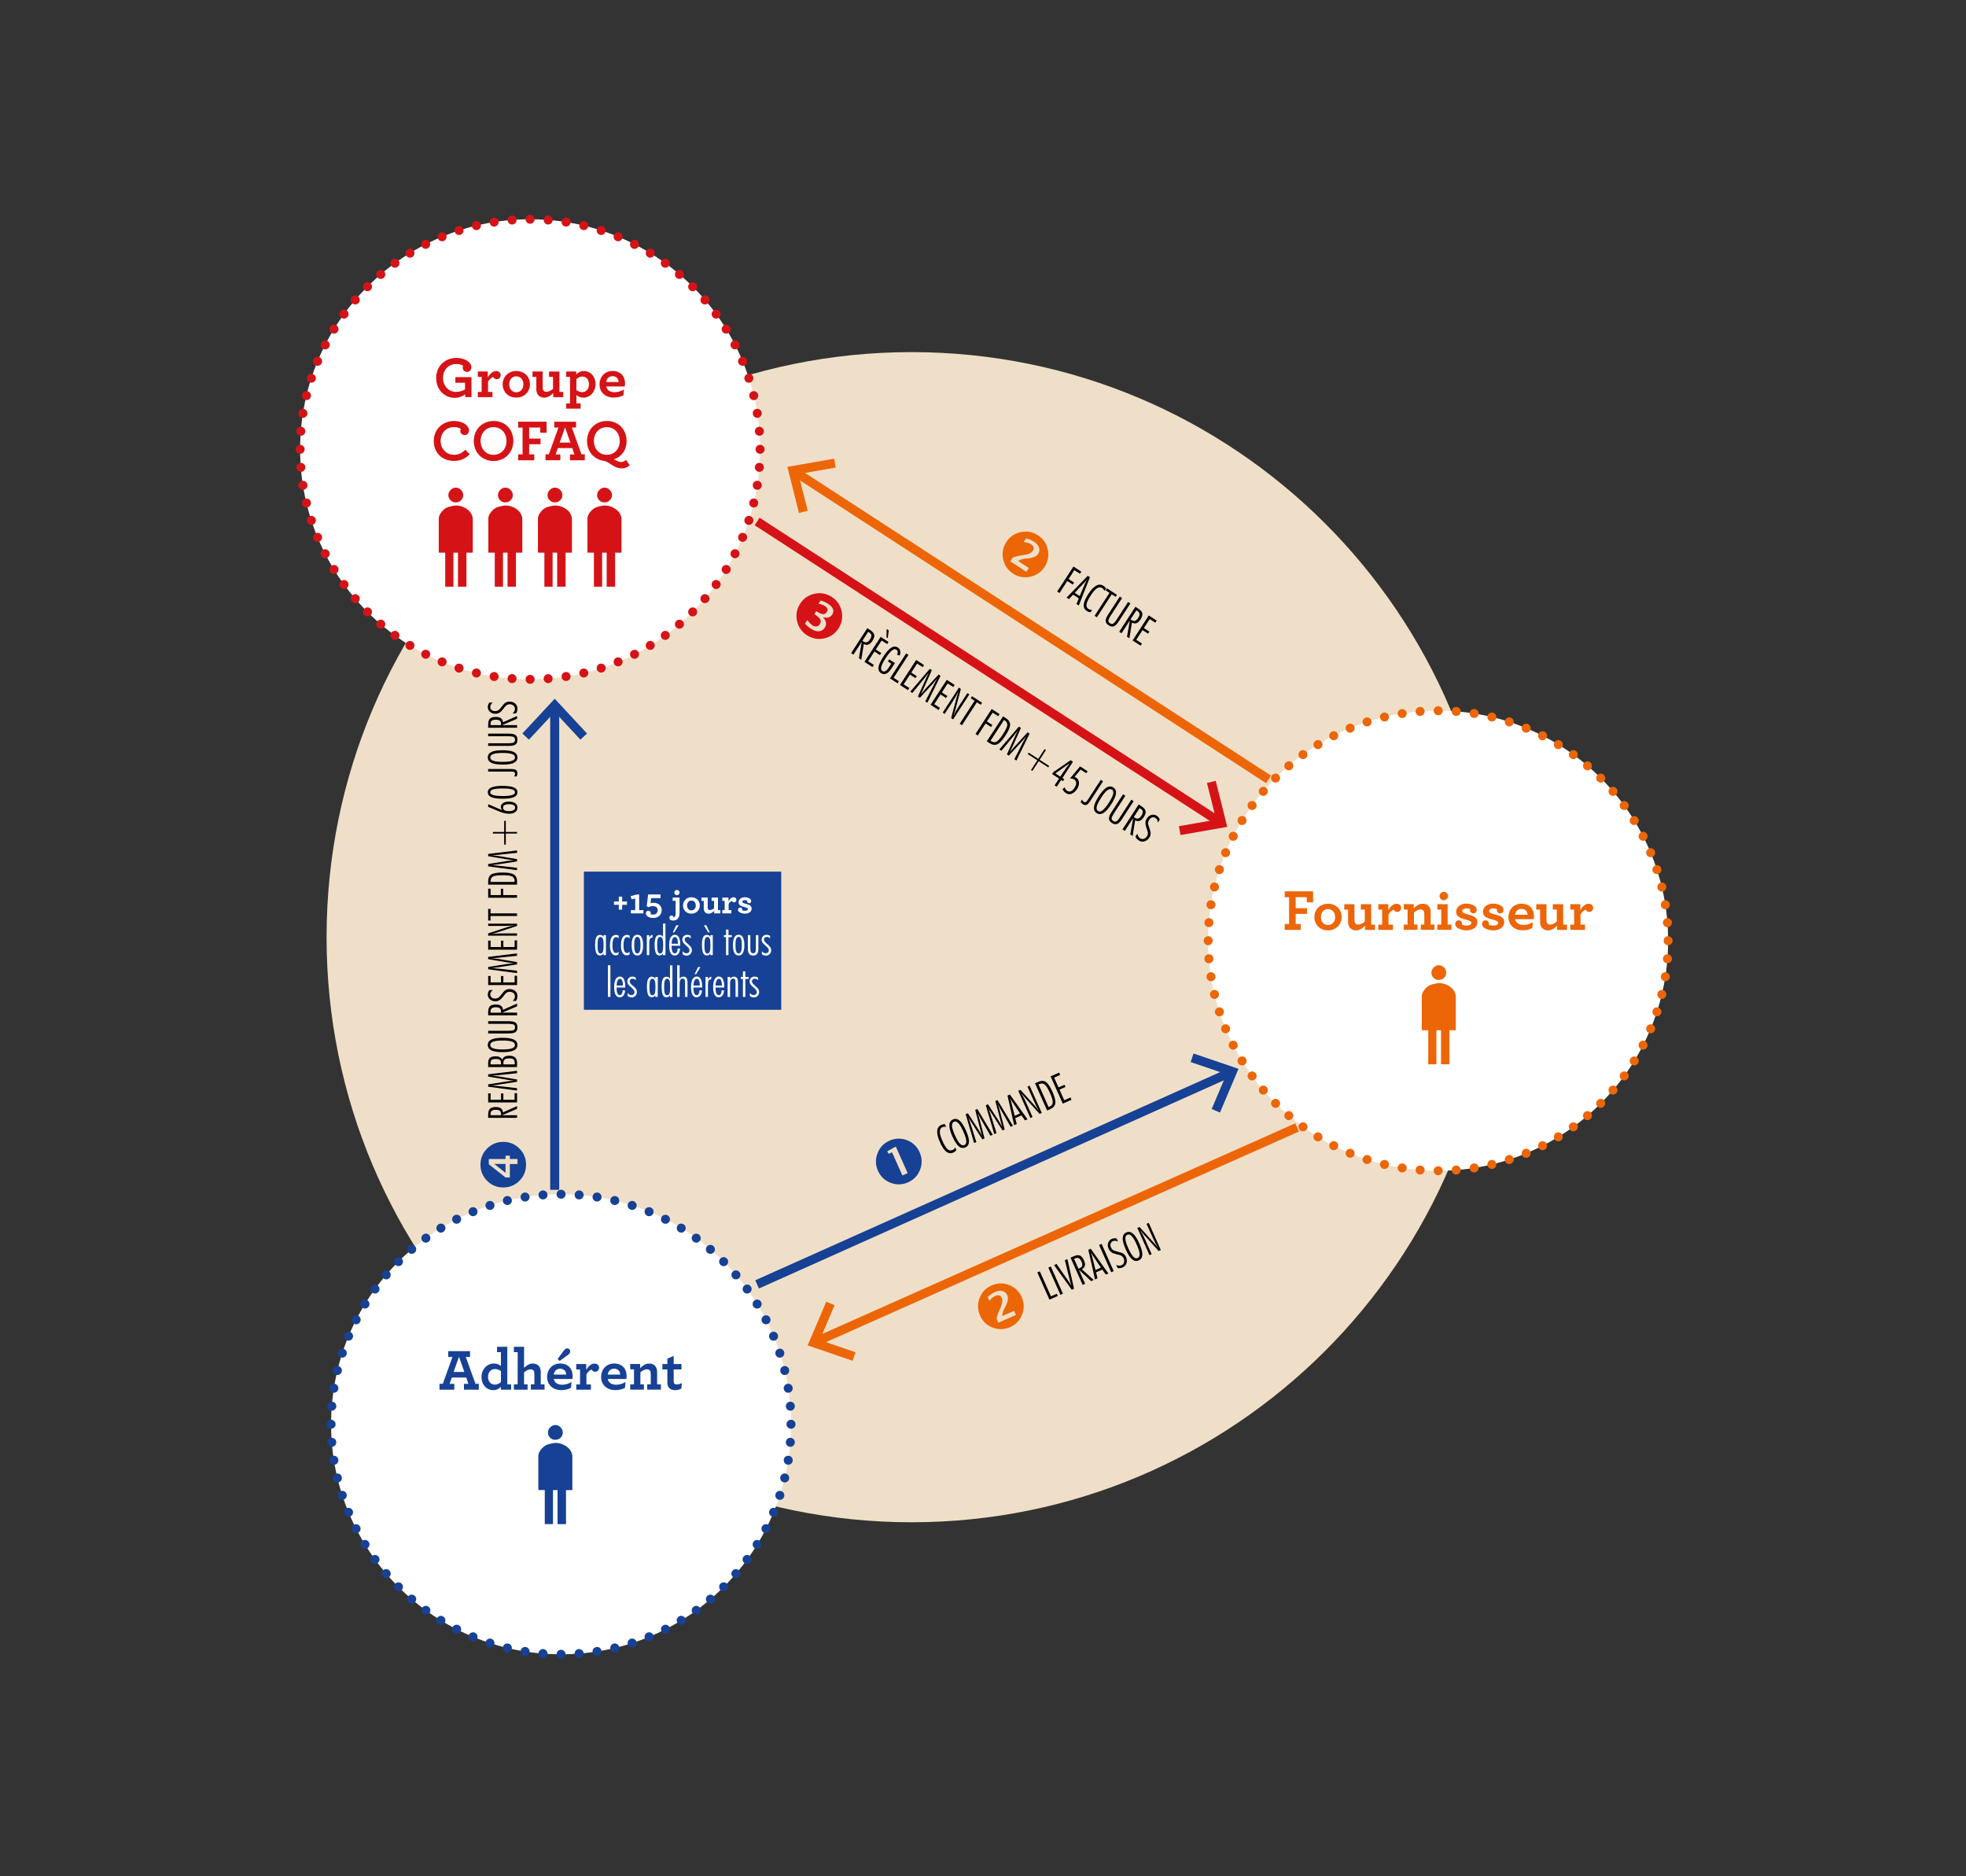 <?xml version="1.0" encoding="utf-8"?>
<!-- Generator: Adobe Illustrator 28.0.0, SVG Export Plug-In . SVG Version: 6.00 Build 0)  -->
<svg version="1.1" id="Calque_1" xmlns="http://www.w3.org/2000/svg" xmlns:xlink="http://www.w3.org/1999/xlink" x="0px" y="0px"
	 viewBox="0 0 631.07 602.15" style="enable-background:new 0 0 631.07 602.15;" xml:space="preserve">
<rect x="0" y="0" width="631.07" height="602.15" fill="#333333" stroke="none"/>
<style type="text/css">
	.st0{clip-path:url(#SVGID_00000021821899378578514950000007876013683875008912_);fill:#F0DFC8;}
	.st1{clip-path:url(#SVGID_00000135677861837692831510000006113484128377048208_);fill:#FFFFFF;}
	
		.st2{clip-path:url(#SVGID_00000084489649316810128360000009315865657848460674_);fill:none;stroke:#D51317;stroke-width:2.893;stroke-linecap:round;stroke-linejoin:round;stroke-dasharray:0,5.798;}
	
		.st3{clip-path:url(#SVGID_00000083086502688656879990000007763682930139103921_);fill:none;stroke:#D51317;stroke-width:2.893;stroke-linecap:round;stroke-linejoin:round;stroke-dasharray:0,5.798;}
	
		.st4{clip-path:url(#SVGID_00000101790884703796377850000007513650136184274069_);fill:none;stroke:#D51317;stroke-width:2.893;stroke-linecap:round;stroke-linejoin:round;stroke-dasharray:0,5.798;}
	
		.st5{clip-path:url(#SVGID_00000181068189436158618070000002354281566147417744_);fill:none;stroke:#D51317;stroke-width:2.893;stroke-linecap:round;stroke-linejoin:round;stroke-dasharray:0,5.798;}
	
		.st6{clip-path:url(#SVGID_00000029752014799008398110000014378015033943984007_);fill:none;stroke:#D51317;stroke-width:2.893;stroke-linecap:round;stroke-linejoin:round;}
	.st7{clip-path:url(#SVGID_00000158733975750553006100000013728404385740986523_);fill:#D51317;}
	.st8{enable-background:new    ;}
	.st9{fill:#D51317;}
	.st10{clip-path:url(#SVGID_00000000910206725787707000000009438586653488368287_);fill:#FFFFFF;}
	
		.st11{clip-path:url(#SVGID_00000037680648265896757320000006496066663866950282_);fill:none;stroke:#164194;stroke-width:2.893;stroke-linecap:round;stroke-linejoin:round;stroke-dasharray:0,5.798;}
	
		.st12{clip-path:url(#SVGID_00000062890560305825437280000007298100565639874476_);fill:none;stroke:#164194;stroke-width:2.893;stroke-linecap:round;stroke-linejoin:round;stroke-dasharray:0,5.798;}
	
		.st13{clip-path:url(#SVGID_00000003801482119761220930000013676881131575390909_);fill:none;stroke:#164194;stroke-width:2.893;stroke-linecap:round;stroke-linejoin:round;stroke-dasharray:0,5.798;}
	
		.st14{clip-path:url(#SVGID_00000163765926324291173420000003157873538937480858_);fill:none;stroke:#164194;stroke-width:2.893;stroke-linecap:round;stroke-linejoin:round;stroke-dasharray:0,5.798;}
	
		.st15{clip-path:url(#SVGID_00000029743253926548872930000016265778819194308760_);fill:none;stroke:#164194;stroke-width:2.893;stroke-linecap:round;stroke-linejoin:round;}
	.st16{fill:#164194;}
	.st17{clip-path:url(#SVGID_00000114783193770237710460000007358594936101950887_);fill:#164194;}
	.st18{clip-path:url(#SVGID_00000163754562457400578370000001345771714074130562_);fill:#FFFFFF;}
	
		.st19{clip-path:url(#SVGID_00000123439350435979147080000005407297609140480658_);fill:none;stroke:#EC6608;stroke-width:2.893;stroke-linecap:round;stroke-linejoin:round;stroke-dasharray:0,5.798;}
	
		.st20{clip-path:url(#SVGID_00000044872696421088584390000006715231842400722109_);fill:none;stroke:#EC6608;stroke-width:2.893;stroke-linecap:round;stroke-linejoin:round;stroke-dasharray:0,5.798;}
	
		.st21{clip-path:url(#SVGID_00000088820802140551788140000010212961804480969394_);fill:none;stroke:#EC6608;stroke-width:2.893;stroke-linecap:round;stroke-linejoin:round;stroke-dasharray:0,5.798;}
	
		.st22{clip-path:url(#SVGID_00000177471330100515369100000017601115983022780076_);fill:none;stroke:#EC6608;stroke-width:2.893;stroke-linecap:round;stroke-linejoin:round;stroke-dasharray:0,5.798;}
	
		.st23{clip-path:url(#SVGID_00000124151636393114443410000016698116862530480312_);fill:none;stroke:#EC6608;stroke-width:2.893;stroke-linecap:round;stroke-linejoin:round;}
	.st24{fill:#EC6608;}
	.st25{clip-path:url(#SVGID_00000003811628452101521220000005906778123547515803_);fill:#EC6608;}
	.st26{fill:none;stroke:#164194;stroke-width:2.893;}
	.st27{fill:none;stroke:#EC6608;stroke-width:2.893;}
	.st28{fill:none;stroke:#D51317;stroke-width:2.893;}
	.st29{fill:#FFFFFF;}
</style>
<g>
	<g>
		<defs>
			<rect id="SVGID_1_" x="94.9" y="68.93" width="442" height="463.41"/>
		</defs>
		<clipPath id="SVGID_00000127753137509452825690000013775646285856553877_">
			<use xlink:href="#SVGID_1_"  style="overflow:visible;"/>
		</clipPath>
		<path style="clip-path:url(#SVGID_00000127753137509452825690000013775646285856553877_);fill:#F0DFC8;" d="M292.59,488.52
			c103.7,0,187.76-84.06,187.76-187.76S396.29,113,292.59,113s-187.76,84.06-187.76,187.76
			C104.83,404.46,188.89,488.52,292.59,488.52"/>
	</g>
	<g>
		<defs>
			<rect id="SVGID_00000145742945115520554650000011005158988717715100_" x="94.9" y="68.93" width="442" height="463.41"/>
		</defs>
		<clipPath id="SVGID_00000180333741186414809080000010931298721227606190_">
			<use xlink:href="#SVGID_00000145742945115520554650000011005158988717715100_"  style="overflow:visible;"/>
		</clipPath>
		<path style="clip-path:url(#SVGID_00000180333741186414809080000010931298721227606190_);fill:#FFFFFF;" d="M170.16,218.01
			c40.77,0,73.82-33.05,73.82-73.82s-33.05-73.82-73.82-73.82s-73.82,33.05-73.82,73.82C96.35,184.96,129.39,218.01,170.16,218.01"
			/>
	</g>
	<g>
		<defs>
			<rect id="SVGID_00000101792689321614821400000014087989803386817170_" x="94.9" y="68.93" width="442" height="463.41"/>
		</defs>
		<clipPath id="SVGID_00000141431904272173218570000008656340021524820637_">
			<use xlink:href="#SVGID_00000101792689321614821400000014087989803386817170_"  style="overflow:visible;"/>
		</clipPath>
		
			<path style="clip-path:url(#SVGID_00000141431904272173218570000008656340021524820637_);fill:none;stroke:#D51317;stroke-width:2.893;stroke-linecap:round;stroke-linejoin:round;stroke-dasharray:0,5.798;" d="
			M175.95,217.78c37.11-2.88,66.52-33.2,67.97-70.69"/>
	</g>
	<g>
		<defs>
			<rect id="SVGID_00000120548245598336007070000000091154473022375571_" x="94.9" y="68.93" width="442" height="463.41"/>
		</defs>
		<clipPath id="SVGID_00000084493392259843126700000013752305495406287755_">
			<use xlink:href="#SVGID_00000120548245598336007070000000091154473022375571_"  style="overflow:visible;"/>
		</clipPath>
		
			<path style="clip-path:url(#SVGID_00000084493392259843126700000013752305495406287755_);fill:none;stroke:#D51317;stroke-width:2.893;stroke-linecap:round;stroke-linejoin:round;stroke-dasharray:0,5.798;" d="
			M243.75,138.4c-2.88-37.11-33.2-66.52-70.69-67.97"/>
	</g>
	<g>
		<defs>
			<rect id="SVGID_00000000189226275791776570000018149981301910309268_" x="94.9" y="68.93" width="442" height="463.41"/>
		</defs>
		<clipPath id="SVGID_00000003799566357254362120000002836050463414168232_">
			<use xlink:href="#SVGID_00000000189226275791776570000018149981301910309268_"  style="overflow:visible;"/>
		</clipPath>
		
			<path style="clip-path:url(#SVGID_00000003799566357254362120000002836050463414168232_);fill:none;stroke:#D51317;stroke-width:2.893;stroke-linecap:round;stroke-linejoin:round;stroke-dasharray:0,5.798;" d="
			M164.37,70.6c-37.11,2.88-66.52,33.2-67.97,70.69"/>
	</g>
	<g>
		<defs>
			<rect id="SVGID_00000120535737202700491250000017904890549817050557_" x="94.9" y="68.93" width="442" height="463.41"/>
		</defs>
		<clipPath id="SVGID_00000183928674770004740210000016899490393664985779_">
			<use xlink:href="#SVGID_00000120535737202700491250000017904890549817050557_"  style="overflow:visible;"/>
		</clipPath>
		
			<path style="clip-path:url(#SVGID_00000183928674770004740210000016899490393664985779_);fill:none;stroke:#D51317;stroke-width:2.893;stroke-linecap:round;stroke-linejoin:round;stroke-dasharray:0,5.798;" d="
			M96.57,149.98c2.88,37.11,33.2,66.52,70.69,67.97"/>
	</g>
	<g>
		<defs>
			<rect id="SVGID_00000164485415033501801280000017690900752306964109_" x="94.9" y="68.93" width="442" height="463.41"/>
		</defs>
		<clipPath id="SVGID_00000101789707055143314250000004397325652213717926_">
			<use xlink:href="#SVGID_00000164485415033501801280000017690900752306964109_"  style="overflow:visible;"/>
		</clipPath>
		
			<path style="clip-path:url(#SVGID_00000101789707055143314250000004397325652213717926_);fill:none;stroke:#D51317;stroke-width:2.893;stroke-linecap:round;stroke-linejoin:round;" d="
			M170.16,218.01L170.16,218.01 M96.34,144.19L96.34,144.19 M170.16,70.37L170.16,70.37 M243.98,144.19L243.98,144.19"/>
	</g>
	<g>
		<defs>
			<rect id="SVGID_00000166676043068668454580000013282727489038607541_" x="94.9" y="68.93" width="442" height="463.41"/>
		</defs>
		<clipPath id="SVGID_00000024721637165275807080000017947838189309045128_">
			<use xlink:href="#SVGID_00000166676043068668454580000013282727489038607541_"  style="overflow:visible;"/>
		</clipPath>
		<path style="clip-path:url(#SVGID_00000024721637165275807080000017947838189309045128_);fill:#D51317;" d="M195.73,157.24
			c-0.46-0.5-1.03-0.75-1.68-0.75c-0.62,0-1.17,0.24-1.66,0.73c-0.49,0.49-0.73,1.05-0.73,1.69c0,0.62,0.23,1.16,0.68,1.62
			s1.02,0.7,1.7,0.7c0.63,0,1.19-0.22,1.67-0.67s0.72-1.01,0.72-1.69C196.43,158.29,196.2,157.74,195.73,157.24 M199.49,166.36
			c0-0.25-0.08-0.58-0.25-0.99c-0.42-1.04-1.19-1.85-2.29-2.42c-0.91-0.49-1.88-0.73-2.9-0.73c-0.36,0-1.08,0.14-2.17,0.41
			c-0.85,0.21-1.61,0.72-2.29,1.51c-0.68,0.8-1.02,1.55-1.02,2.27v10.95h2.07v10.92h2.64v-10.92h1.46v10.92h2.71v-10.92h2.04
			L199.49,166.36L199.49,166.36z M179.82,157.24c-0.47-0.5-1.03-0.75-1.69-0.75c-0.62,0-1.17,0.24-1.65,0.73
			c-0.49,0.49-0.73,1.05-0.73,1.69c0,0.62,0.23,1.16,0.68,1.62c0.46,0.47,1.02,0.7,1.7,0.7c0.64,0,1.19-0.22,1.67-0.67
			s0.72-1.01,0.72-1.69C180.52,158.29,180.29,157.74,179.82,157.24 M183.58,166.36c0-0.25-0.08-0.58-0.25-0.99
			c-0.42-1.04-1.19-1.85-2.29-2.42c-0.91-0.49-1.88-0.73-2.9-0.73c-0.36,0-1.08,0.14-2.16,0.41c-0.85,0.21-1.61,0.72-2.29,1.51
			c-0.68,0.8-1.02,1.55-1.02,2.27v10.95h2.07v10.92h2.64v-10.92h1.47v10.92h2.7v-10.92h2.04v-11H183.58z M163.91,157.24
			c-0.47-0.5-1.03-0.75-1.69-0.75c-0.62,0-1.17,0.24-1.65,0.73c-0.49,0.49-0.73,1.05-0.73,1.69c0,0.62,0.23,1.16,0.68,1.62
			c0.46,0.47,1.02,0.7,1.7,0.7c0.64,0,1.19-0.22,1.67-0.67s0.72-1.01,0.72-1.69C164.61,158.29,164.37,157.74,163.91,157.24
			 M167.66,166.36c0-0.25-0.08-0.58-0.25-0.99c-0.42-1.04-1.19-1.85-2.29-2.42c-0.91-0.49-1.88-0.73-2.9-0.73
			c-0.36,0-1.08,0.14-2.16,0.41c-0.85,0.21-1.61,0.72-2.29,1.51c-0.68,0.8-1.02,1.55-1.02,2.27v10.95h2.07v10.92h2.64v-10.92h1.46
			v10.92h2.7v-10.92h2.04L167.66,166.36L167.66,166.36z M147.99,157.24c-0.46-0.5-1.03-0.75-1.68-0.75c-0.62,0-1.17,0.24-1.66,0.73
			c-0.49,0.49-0.73,1.05-0.73,1.69c0,0.62,0.23,1.16,0.68,1.62s1.02,0.7,1.7,0.7c0.63,0,1.19-0.22,1.67-0.67s0.72-1.01,0.72-1.69
			C148.69,158.29,148.46,157.74,147.99,157.24 M151.75,166.36c0-0.25-0.08-0.58-0.25-0.99c-0.42-1.04-1.19-1.85-2.29-2.42
			c-0.91-0.49-1.88-0.73-2.9-0.73c-0.36,0-1.08,0.14-2.16,0.41c-0.85,0.21-1.61,0.72-2.29,1.51c-0.68,0.8-1.02,1.55-1.02,2.27v10.95
			h2.07v10.92h2.64v-10.92h1.46v10.92h2.71v-10.92h2.04v-11H151.75z"/>
	</g>
</g>
<g class="st8">
	<path class="st9" d="M140,121.3c0-3.82,2.9-6.45,6.51-6.45c2.88,0,4.8,1.5,4.8,2.99c0,0.9-0.58,1.52-1.35,1.52
		c-0.85,0-1.43-0.53-1.43-1.34c0-0.25,0.06-0.49,0.13-0.64c-0.36-0.28-1.07-0.56-2.2-0.56c-2.41,0-4.25,1.79-4.25,4.46
		c0,2.73,1.98,4.48,4.06,4.48c1.3,0,2.2-0.28,2.99-0.79v-2.13h-3.09v-1.81h5.17v6.42h-2.03v-0.92c-0.87,0.68-1.98,1.15-3.37,1.15
		C142.9,127.68,140,125.27,140,121.3z"/>
</g>
<g class="st8">
	<path class="st9" d="M160.71,120.42c0,0.7-0.55,1.28-1.22,1.28c-0.62,0-1.03-0.36-1.2-0.73c-0.58,0.21-1.26,0.85-1.64,1.56v3.24
		h1.43v1.69h-4.7v-1.69h1.22v-4.82h-1.22v-1.73h3.2v1.86c0.7-1.11,1.56-2.01,2.62-2.01C160.2,119.06,160.71,119.68,160.71,120.42z"
		/>
</g>
<g class="st8">
	<path class="st9" d="M161.35,123.33c0-2.26,1.69-4.27,4.38-4.27c2.73,0,4.38,1.97,4.38,4.27c0,2.26-1.69,4.27-4.38,4.27
		C163,127.6,161.35,125.63,161.35,123.33z M168.01,123.33c0-1.5-0.94-2.56-2.28-2.56s-2.28,1.05-2.28,2.56s0.94,2.56,2.28,2.56
		S168.01,124.84,168.01,123.33z"/>
</g>
<g class="st8">
	<path class="st9" d="M172.56,126.51c-0.26-0.43-0.41-1-0.41-1.66v-3.91h-1.22v-1.73h3.27v5.14c0,0.36,0.06,0.62,0.17,0.85
		c0.19,0.36,0.53,0.55,1.02,0.55c0.72,0,1.47-0.41,2.13-0.96v-3.84h-1.28v-1.73h3.33v6.55h1.22v1.69h-3.2v-1.32
		c-0.79,0.77-1.67,1.47-2.88,1.47C173.7,127.6,172.97,127.19,172.56,126.51z"/>
	<path class="st9" d="M181.75,129.45h1.22v-8.5h-1.22v-1.73h3.2v0.94c0.64-0.6,1.34-1.09,2.45-1.09c2.15,0,3.76,1.75,3.76,4.23
		c0,2.39-1.71,4.31-3.89,4.31c-0.88,0-1.62-0.32-2.24-0.79v2.63h1.34v1.69h-4.61V129.45z M189.05,123.32c0-1.58-0.94-2.48-2.11-2.48
		c-0.77,0-1.37,0.34-1.92,0.83v3.54c0.53,0.38,1.17,0.64,1.92,0.64C188.04,125.84,189.05,124.95,189.05,123.32z"/>
	<path class="st9" d="M194.58,124.03c0.28,1.28,1.34,1.84,2.71,1.84c1,0,2.03-0.32,2.99-0.87l-0.17,1.84
		c-0.87,0.51-1.92,0.75-3.12,0.75c-2.69,0-4.55-1.69-4.55-4.25c0-2.33,1.64-4.29,4.18-4.29c2.63,0,4.01,1.77,4.01,3.95
		c0,0.32-0.04,0.73-0.09,1.02H194.58z M194.56,122.6h4.01c-0.04-1.13-0.77-1.88-1.98-1.88C195.69,120.72,194.79,121.25,194.56,122.6
		z"/>
</g>
<g class="st8">
	<path class="st9" d="M139.23,141.52c0-3.73,2.9-6.42,6.51-6.42c2.88,0,4.8,1.5,4.8,2.99c0,0.9-0.58,1.52-1.35,1.52
		c-0.85,0-1.43-0.53-1.43-1.34c0-0.25,0.06-0.49,0.13-0.64c-0.36-0.28-1.07-0.56-2.2-0.56c-2.41,0-4.25,1.84-4.25,4.42
		c0,2.48,1.73,4.46,4.35,4.46c1.45,0,2.63-0.64,3.56-1.64l1.41,1.47c-1.2,1.34-2.99,2.14-4.97,2.14
		C141.96,147.93,139.23,145.38,139.23,141.52z"/>
</g>
<g class="st8">
	<path class="st9" d="M152.08,141.52c0-3.63,2.63-6.42,6.4-6.42c3.74,0,6.3,2.8,6.3,6.42c0,3.63-2.63,6.42-6.4,6.42
		C154.64,147.93,152.08,145.13,152.08,141.52z M162.58,141.52c0-2.58-1.75-4.44-4.14-4.44c-2.41,0-4.16,1.84-4.16,4.44
		c0,2.58,1.75,4.44,4.16,4.44C160.83,145.96,162.58,144.11,162.58,141.52z"/>
</g>
<g class="st8">
	<path class="st9" d="M166.33,145.81h1.41v-8.58h-1.41v-1.9h9.12v3.54h-2.03v-1.66h-3.56v3.54h3.65v1.82h-3.65v3.24h1.64v1.9h-5.17
		V145.81z"/>
</g>
<g class="st8">
	<path class="st9" d="M175.1,145.81h1.07l3.09-8.6h-1.35v-1.88h7v1.88h-1.35l3.09,8.6h1.07v1.9h-4.76v-1.88h1.43l-0.7-2.03h-4.63
		l-0.7,2.03h1.5v1.88h-4.76V145.81z M183.1,142.03l-1.73-4.87l-1.73,4.87H183.1z"/>
</g>
<g class="st8">
	<path class="st9" d="M195.37,148.54c-0.47-0.32-1.02-0.55-1.58-0.64c-1.49-0.25-2.65-0.87-3.67-1.88c-1-1-1.69-2.6-1.69-4.5
		c0-3.63,2.63-6.42,6.4-6.42c3.74,0,6.3,2.8,6.3,6.42c0,3.24-1.96,5.23-4.1,5.89c0.19,0.06,0.49,0.19,0.68,0.3
		c0.6,0.36,0.96,0.55,1.56,0.55c0.43,0,0.92-0.06,1.73-0.66l1.11,1.69c-0.88,0.92-1.92,1.02-2.65,1.02
		C197.78,150.31,196.41,149.18,195.37,148.54z M198.93,141.52c0-2.58-1.75-4.44-4.14-4.44c-2.41,0-4.16,1.84-4.16,4.44
		c0,1.32,0.47,2.46,1.24,3.25c0.73,0.75,1.75,1.18,2.92,1.18C197.18,145.96,198.93,144.11,198.93,141.52z"/>
</g>
<g>
	<g>
		<defs>
			<rect id="SVGID_00000020380414739526945440000000349519688544728966_" x="94.9" y="68.93" width="442" height="463.41"/>
		</defs>
		<clipPath id="SVGID_00000093872673378773713530000007980713605571399829_">
			<use xlink:href="#SVGID_00000020380414739526945440000000349519688544728966_"  style="overflow:visible;"/>
		</clipPath>
		<path style="clip-path:url(#SVGID_00000093872673378773713530000007980713605571399829_);fill:#FFFFFF;" d="M180.1,530.89
			c40.77,0,73.82-33.05,73.82-73.82s-33.05-73.82-73.82-73.82s-73.82,33.05-73.82,73.82C106.28,497.83,139.33,530.89,180.1,530.89"
			/>
	</g>
	<g>
		<defs>
			<rect id="SVGID_00000103252348765413928610000006485008399117774753_" x="94.9" y="68.93" width="442" height="463.41"/>
		</defs>
		<clipPath id="SVGID_00000004519422553700271970000007773356584747504519_">
			<use xlink:href="#SVGID_00000103252348765413928610000006485008399117774753_"  style="overflow:visible;"/>
		</clipPath>
		
			<path style="clip-path:url(#SVGID_00000004519422553700271970000007773356584747504519_);fill:none;stroke:#164194;stroke-width:2.893;stroke-linecap:round;stroke-linejoin:round;stroke-dasharray:0,5.798;" d="
			M185.89,530.66c37.11-2.88,66.52-33.2,67.97-70.69"/>
	</g>
	<g>
		<defs>
			<rect id="SVGID_00000008124067028756909020000001429190852780576172_" x="94.9" y="68.93" width="442" height="463.41"/>
		</defs>
		<clipPath id="SVGID_00000055689778047582262400000001460099893400793736_">
			<use xlink:href="#SVGID_00000008124067028756909020000001429190852780576172_"  style="overflow:visible;"/>
		</clipPath>
		
			<path style="clip-path:url(#SVGID_00000055689778047582262400000001460099893400793736_);fill:none;stroke:#164194;stroke-width:2.893;stroke-linecap:round;stroke-linejoin:round;stroke-dasharray:0,5.798;" d="
			M253.69,451.27c-2.88-37.11-33.2-66.52-70.69-67.97"/>
	</g>
	<g>
		<defs>
			<rect id="SVGID_00000029045662904867161690000001952386623546382766_" x="94.9" y="68.93" width="442" height="463.41"/>
		</defs>
		<clipPath id="SVGID_00000078014371094131817950000011544544928270851743_">
			<use xlink:href="#SVGID_00000029045662904867161690000001952386623546382766_"  style="overflow:visible;"/>
		</clipPath>
		
			<path style="clip-path:url(#SVGID_00000078014371094131817950000011544544928270851743_);fill:none;stroke:#164194;stroke-width:2.893;stroke-linecap:round;stroke-linejoin:round;stroke-dasharray:0,5.798;" d="
			M174.3,383.47c-37.11,2.88-66.52,33.2-67.97,70.69"/>
	</g>
	<g>
		<defs>
			<rect id="SVGID_00000160173558486159460940000007225803935149452951_" x="94.9" y="68.93" width="442" height="463.41"/>
		</defs>
		<clipPath id="SVGID_00000049904357766586530830000008713546712340384188_">
			<use xlink:href="#SVGID_00000160173558486159460940000007225803935149452951_"  style="overflow:visible;"/>
		</clipPath>
		
			<path style="clip-path:url(#SVGID_00000049904357766586530830000008713546712340384188_);fill:none;stroke:#164194;stroke-width:2.893;stroke-linecap:round;stroke-linejoin:round;stroke-dasharray:0,5.798;" d="
			M106.5,462.86c2.88,37.11,33.2,66.52,70.69,67.97"/>
	</g>
	<g>
		<defs>
			<rect id="SVGID_00000002376042717250130980000014924649660735532679_" x="94.9" y="68.93" width="442" height="463.41"/>
		</defs>
		<clipPath id="SVGID_00000006669384691615118260000003249149086374199449_">
			<use xlink:href="#SVGID_00000002376042717250130980000014924649660735532679_"  style="overflow:visible;"/>
		</clipPath>
		
			<path style="clip-path:url(#SVGID_00000006669384691615118260000003249149086374199449_);fill:none;stroke:#164194;stroke-width:2.893;stroke-linecap:round;stroke-linejoin:round;" d="
			M180.1,530.89L180.1,530.89 M106.28,457.07L106.28,457.07 M180.1,383.25L180.1,383.25 M253.91,457.07L253.91,457.07"/>
	</g>
</g>
<g class="st8">
	<path class="st16" d="M141.07,444.08h1.07l3.09-8.6h-1.35v-1.88h7v1.88h-1.35l3.09,8.6h1.07v1.9h-4.76v-1.88h1.43l-0.7-2.03h-4.63
		l-0.7,2.03h1.5v1.88h-4.76V444.08z M149.06,440.29l-1.73-4.87l-1.73,4.87H149.06z"/>
	<path class="st16" d="M154.55,441.89c0-2.39,1.73-4.31,3.95-4.31c1.05,0,1.82,0.39,2.29,0.79v-4.44h-1.24v-1.73h3.29v12.08h1.22
		v1.69h-3.27v-0.9c-0.6,0.58-1.37,1.05-2.43,1.05C156.19,446.13,154.55,444.38,154.55,441.89z M160.8,443.53v-3.54
		c-0.55-0.38-1.19-0.64-1.96-0.64c-1.15,0-2.18,0.88-2.18,2.52c0,1.58,0.98,2.48,2.18,2.48
		C159.61,444.36,160.23,444.02,160.8,443.53z"/>
</g>
<g class="st8">
	<path class="st16" d="M164.95,433.93v-1.73h3.27v6.77c0.77-0.73,1.64-1.39,2.8-1.39c0.88,0,1.58,0.32,2.01,0.88
		c0.36,0.47,0.55,1.11,0.55,1.86v3.95h1.22v1.69h-4.4v-1.69h1.13v-3.44c0-0.45-0.09-0.77-0.26-1c-0.21-0.26-0.53-0.39-0.92-0.39
		c-0.71,0-1.47,0.41-2.13,0.96v3.88h1.13v1.69h-4.4v-1.69h1.22v-10.35H164.95z"/>
</g>
<g class="st8">
	<path class="st16" d="M177.76,442.55c0.28,1.28,1.34,1.84,2.71,1.84c1,0,2.03-0.32,2.99-0.87l-0.17,1.84
		c-0.87,0.51-1.92,0.75-3.12,0.75c-2.69,0-4.55-1.69-4.55-4.25c0-2.33,1.64-4.29,4.18-4.29c2.63,0,4.01,1.77,4.01,3.95
		c0,0.32-0.04,0.73-0.09,1.02H177.76z M177.74,441.12h4.01c-0.04-1.13-0.77-1.88-1.98-1.88
		C178.87,439.24,177.96,439.77,177.74,441.12z M179,436.12l2.07-2.82c0.28-0.36,0.66-0.58,1.03-0.58c0.51,0,0.92,0.41,0.92,0.96
		c0,0.36-0.19,0.73-0.58,1.04l-2.8,2.03L179,436.12z"/>
</g>
<g class="st8">
	<path class="st16" d="M192.3,438.94c0,0.7-0.55,1.28-1.22,1.28c-0.62,0-1.03-0.36-1.2-0.73c-0.58,0.21-1.26,0.85-1.64,1.56v3.24
		h1.43v1.69h-4.7v-1.69h1.22v-4.82h-1.22v-1.73h3.2v1.86c0.7-1.11,1.56-2.01,2.62-2.01C191.8,437.59,192.3,438.21,192.3,438.94z"/>
</g>
<g class="st8">
	<path class="st16" d="M195.09,442.55c0.28,1.28,1.34,1.84,2.71,1.84c1,0,2.03-0.32,2.99-0.87l-0.17,1.84
		c-0.87,0.51-1.92,0.75-3.12,0.75c-2.69,0-4.55-1.69-4.55-4.25c0-2.33,1.64-4.29,4.18-4.29c2.63,0,4.01,1.77,4.01,3.95
		c0,0.32-0.04,0.73-0.09,1.02H195.09z M195.07,441.12h4.01c-0.04-1.13-0.77-1.88-1.98-1.88
		C196.2,439.24,195.29,439.77,195.07,441.12z"/>
	<path class="st16" d="M205.49,439.05c0.79-0.77,1.67-1.47,2.88-1.47c0.98,0,1.69,0.39,2.13,1.05c0.28,0.45,0.43,1.02,0.43,1.69
		v3.95h1.22v1.69h-4.4v-1.69h1.13v-3.44c0-0.34-0.06-0.64-0.17-0.85c-0.19-0.36-0.53-0.55-1.02-0.55c-0.71,0-1.47,0.41-2.13,0.96
		v3.88h1.13v1.69h-4.4v-1.69h1.22v-4.82h-1.22v-1.73h3.2V439.05z"/>
	<path class="st16" d="M214.5,445c-0.19-0.34-0.28-0.77-0.28-1.3v-4.23h-1.6v-1.73h1.6V436l2.03-0.88v2.62h2.5v1.73h-2.5v3.84
		c0,0.26,0.04,0.43,0.13,0.6c0.15,0.26,0.45,0.39,0.87,0.39c0.53,0,1.13-0.21,1.62-0.43l-0.17,1.77c-0.56,0.28-1.22,0.49-1.98,0.49
		C215.72,446.13,214.91,445.79,214.5,445z"/>
</g>
<g>
	<g>
		<defs>
			<rect id="SVGID_00000181807231868190980150000011379585786706215596_" x="94.9" y="68.93" width="442" height="463.41"/>
		</defs>
		<clipPath id="SVGID_00000085232294853859912460000016687123085221618596_">
			<use xlink:href="#SVGID_00000181807231868190980150000011379585786706215596_"  style="overflow:visible;"/>
		</clipPath>
		<path style="clip-path:url(#SVGID_00000085232294853859912460000016687123085221618596_);fill:#164194;" d="M179.95,458.07
			c-0.46-0.5-1.03-0.75-1.68-0.75c-0.62,0-1.17,0.24-1.66,0.73c-0.49,0.49-0.73,1.05-0.73,1.69c0,0.62,0.23,1.16,0.68,1.62
			c0.46,0.47,1.02,0.7,1.7,0.7c0.63,0,1.19-0.22,1.67-0.67s0.72-1.01,0.72-1.69C180.65,459.12,180.42,458.57,179.95,458.07
			 M183.71,467.19c0-0.25-0.08-0.58-0.25-0.99c-0.42-1.04-1.19-1.85-2.29-2.42c-0.91-0.49-1.88-0.73-2.9-0.73
			c-0.36,0-1.08,0.14-2.16,0.41c-0.85,0.21-1.61,0.72-2.29,1.51c-0.68,0.8-1.02,1.55-1.02,2.27v10.95h2.07v10.92h2.64V478.2h1.46
			v10.92h2.71V478.2h2.04v-11.01H183.71z"/>
	</g>
	<g>
		<defs>
			<rect id="SVGID_00000110461598306346802840000013210421658954106247_" x="94.9" y="68.93" width="442" height="463.41"/>
		</defs>
		<clipPath id="SVGID_00000009563708229256947640000016597351962695416253_">
			<use xlink:href="#SVGID_00000110461598306346802840000013210421658954106247_"  style="overflow:visible;"/>
		</clipPath>
		<path style="clip-path:url(#SVGID_00000009563708229256947640000016597351962695416253_);fill:#FFFFFF;" d="M461.63,375.71
			c40.77,0,73.82-33.05,73.82-73.82s-33.05-73.82-73.82-73.82s-73.82,33.05-73.82,73.82C387.82,342.66,420.87,375.71,461.63,375.71"
			/>
	</g>
	<g>
		<defs>
			<rect id="SVGID_00000033356564744761260110000015393479405549023156_" x="94.9" y="68.93" width="442" height="463.41"/>
		</defs>
		<clipPath id="SVGID_00000114783552351010215060000010060370109727601575_">
			<use xlink:href="#SVGID_00000033356564744761260110000015393479405549023156_"  style="overflow:visible;"/>
		</clipPath>
		
			<path style="clip-path:url(#SVGID_00000114783552351010215060000010060370109727601575_);fill:none;stroke:#EC6608;stroke-width:2.893;stroke-linecap:round;stroke-linejoin:round;stroke-dasharray:0,5.798;" d="
			M467.43,375.49c37.11-2.88,66.52-33.2,67.97-70.69"/>
	</g>
	<g>
		<defs>
			<rect id="SVGID_00000075855200582754213070000009856512862520041357_" x="94.9" y="68.93" width="442" height="463.41"/>
		</defs>
		<clipPath id="SVGID_00000060017831647057519400000010968021553272889251_">
			<use xlink:href="#SVGID_00000075855200582754213070000009856512862520041357_"  style="overflow:visible;"/>
		</clipPath>
		
			<path style="clip-path:url(#SVGID_00000060017831647057519400000010968021553272889251_);fill:none;stroke:#EC6608;stroke-width:2.893;stroke-linecap:round;stroke-linejoin:round;stroke-dasharray:0,5.798;" d="
			M535.23,296.1c-2.88-37.11-33.2-66.52-70.69-67.97"/>
	</g>
	<g>
		<defs>
			<rect id="SVGID_00000069388810517658313560000002611158072205528472_" x="94.9" y="68.93" width="442" height="463.41"/>
		</defs>
		<clipPath id="SVGID_00000040558002017422636060000000173585803635530934_">
			<use xlink:href="#SVGID_00000069388810517658313560000002611158072205528472_"  style="overflow:visible;"/>
		</clipPath>
		
			<path style="clip-path:url(#SVGID_00000040558002017422636060000000173585803635530934_);fill:none;stroke:#EC6608;stroke-width:2.893;stroke-linecap:round;stroke-linejoin:round;stroke-dasharray:0,5.798;" d="
			M455.84,228.3c-37.11,2.88-66.52,33.2-67.97,70.69"/>
	</g>
	<g>
		<defs>
			<rect id="SVGID_00000023262731152697929980000016718319674506459022_" x="94.9" y="68.93" width="442" height="463.41"/>
		</defs>
		<clipPath id="SVGID_00000102534204529730106220000016828720432010738090_">
			<use xlink:href="#SVGID_00000023262731152697929980000016718319674506459022_"  style="overflow:visible;"/>
		</clipPath>
		
			<path style="clip-path:url(#SVGID_00000102534204529730106220000016828720432010738090_);fill:none;stroke:#EC6608;stroke-width:2.893;stroke-linecap:round;stroke-linejoin:round;stroke-dasharray:0,5.798;" d="
			M388.04,307.69c2.88,37.11,33.2,66.52,70.69,67.97"/>
	</g>
	<g>
		<defs>
			<rect id="SVGID_00000174565219875612984690000007006591288828795264_" x="94.9" y="68.93" width="442" height="463.41"/>
		</defs>
		<clipPath id="SVGID_00000015319568767518364000000004369295691022698147_">
			<use xlink:href="#SVGID_00000174565219875612984690000007006591288828795264_"  style="overflow:visible;"/>
		</clipPath>
		
			<path style="clip-path:url(#SVGID_00000015319568767518364000000004369295691022698147_);fill:none;stroke:#EC6608;stroke-width:2.893;stroke-linecap:round;stroke-linejoin:round;" d="
			M461.64,375.71L461.64,375.71 M387.82,301.89L387.82,301.89 M461.64,228.08L461.64,228.08 M535.45,301.89L535.45,301.89"/>
	</g>
</g>
<g class="st8">
	<path class="st24" d="M412.37,296.52h1.41v-8.58h-1.41v-1.9h9.12v3.54h-2.03v-1.66h-3.56v3.54h3.65v1.82h-3.65v3.24h1.64v1.9h-5.17
		V296.52z"/>
</g>
<g class="st8">
	<path class="st24" d="M421.9,294.3c0-2.26,1.69-4.27,4.38-4.27c2.73,0,4.38,1.97,4.38,4.27c0,2.26-1.69,4.27-4.38,4.27
		C423.56,298.57,421.9,296.59,421.9,294.3z M428.56,294.3c0-1.5-0.94-2.56-2.28-2.56s-2.28,1.05-2.28,2.56s0.94,2.56,2.28,2.56
		S428.56,295.8,428.56,294.3z"/>
</g>
<g class="st8">
	<path class="st24" d="M433.13,297.47c-0.26-0.43-0.41-1-0.41-1.66v-3.91h-1.22v-1.73h3.27v5.14c0,0.36,0.06,0.62,0.17,0.85
		c0.19,0.36,0.53,0.55,1.02,0.55c0.71,0,1.47-0.41,2.13-0.96v-3.84h-1.28v-1.73h3.33v6.55h1.22v1.69h-3.2v-1.32
		c-0.79,0.77-1.67,1.47-2.88,1.47C434.28,298.57,433.54,298.15,433.13,297.47z"/>
	<path class="st24" d="M449.76,291.38c0,0.7-0.55,1.28-1.22,1.28c-0.62,0-1.04-0.36-1.2-0.73c-0.58,0.21-1.26,0.85-1.64,1.56v3.24
		h1.43v1.69h-4.7v-1.69h1.22v-4.82h-1.22v-1.73h3.2v1.86c0.7-1.11,1.56-2.01,2.62-2.01C449.25,290.02,449.76,290.64,449.76,291.38z"
		/>
	<path class="st24" d="M453.8,291.49c0.79-0.77,1.67-1.47,2.88-1.47c0.98,0,1.69,0.39,2.13,1.05c0.28,0.45,0.43,1.02,0.43,1.69v3.95
		h1.22v1.69h-4.4v-1.69h1.13v-3.44c0-0.34-0.06-0.64-0.17-0.85c-0.19-0.36-0.53-0.55-1.02-0.55c-0.71,0-1.47,0.41-2.13,0.96v3.88
		H455v1.69h-4.4v-1.69h1.22v-4.82h-1.22v-1.73h3.2V291.49z"/>
</g>
<g class="st8">
	<path class="st24" d="M461.37,296.72h1.26v-4.82h-1.26v-1.73h3.31v6.55h1.22v1.69h-4.53V296.72z M462.08,287.56
		c0-0.75,0.66-1.35,1.39-1.35s1.35,0.6,1.35,1.35c0,0.75-0.66,1.35-1.39,1.35C462.7,288.91,462.08,288.31,462.08,287.56z"/>
</g>
<g class="st8">
	<path class="st24" d="M472.99,293.11c-0.66,0-1.11-0.39-1.11-1.02c0-0.13,0-0.25,0.04-0.36c-0.34-0.13-0.75-0.21-1.17-0.21
		c-0.92,0-1.37,0.41-1.37,0.85c0,0.47,0.47,0.71,1.73,1.05c1.98,0.53,3.12,1.02,3.12,2.5c0,1.73-1.62,2.65-3.48,2.65
		c-1.26,0-2.62-0.45-3.16-1c-0.34-0.34-0.47-0.68-0.47-1.11c0-0.6,0.45-1.11,1.09-1.11c0.56,0,1.11,0.38,1.11,1.09
		c0,0.11-0.02,0.23-0.04,0.34c0.38,0.15,0.9,0.26,1.49,0.26c0.83,0,1.51-0.28,1.51-0.88c0-0.41-0.36-0.66-1.62-1
		c-2.28-0.6-3.24-1.15-3.24-2.56c0-1.28,1.05-2.62,3.37-2.62c1,0,2.2,0.38,2.77,0.94c0.3,0.3,0.45,0.66,0.45,1.05
		C474,292.66,473.59,293.11,472.99,293.11z"/>
</g>
<g class="st8">
	<path class="st24" d="M481.6,293.11c-0.66,0-1.11-0.39-1.11-1.02c0-0.13,0-0.25,0.04-0.36c-0.34-0.13-0.75-0.21-1.17-0.21
		c-0.92,0-1.37,0.41-1.37,0.85c0,0.47,0.47,0.71,1.73,1.05c1.98,0.53,3.12,1.02,3.12,2.5c0,1.73-1.62,2.65-3.48,2.65
		c-1.26,0-2.62-0.45-3.16-1c-0.34-0.34-0.47-0.68-0.47-1.11c0-0.6,0.45-1.11,1.09-1.11c0.56,0,1.11,0.38,1.11,1.09
		c0,0.11-0.02,0.23-0.04,0.34c0.38,0.15,0.9,0.26,1.49,0.26c0.83,0,1.5-0.28,1.5-0.88c0-0.41-0.36-0.66-1.62-1
		c-2.28-0.6-3.24-1.15-3.24-2.56c0-1.28,1.05-2.62,3.37-2.62c1,0,2.2,0.38,2.77,0.94c0.3,0.3,0.45,0.66,0.45,1.05
		C482.61,292.66,482.2,293.11,481.6,293.11z"/>
</g>
<g class="st8">
	<path class="st24" d="M486.34,294.99c0.28,1.28,1.34,1.84,2.71,1.84c1,0,2.03-0.32,2.99-0.87l-0.17,1.84
		c-0.87,0.51-1.92,0.75-3.12,0.75c-2.69,0-4.55-1.69-4.55-4.25c0-2.33,1.64-4.29,4.18-4.29c2.63,0,4.01,1.77,4.01,3.95
		c0,0.32-0.04,0.73-0.09,1.02H486.34z M486.32,293.56h4.01c-0.04-1.13-0.77-1.88-1.98-1.88
		C487.45,291.68,486.54,292.21,486.32,293.56z"/>
</g>
<g class="st8">
	<path class="st24" d="M494.76,297.47c-0.26-0.43-0.41-1-0.41-1.66v-3.91h-1.22v-1.73h3.27v5.14c0,0.36,0.06,0.62,0.17,0.85
		c0.19,0.36,0.53,0.55,1.02,0.55c0.72,0,1.47-0.41,2.13-0.96v-3.84h-1.28v-1.73h3.33v6.55h1.22v1.69h-3.2v-1.32
		c-0.79,0.77-1.67,1.47-2.88,1.47C495.91,298.57,495.17,298.15,494.76,297.47z"/>
	<path class="st24" d="M511.39,291.38c0,0.7-0.55,1.28-1.22,1.28c-0.62,0-1.03-0.36-1.2-0.73c-0.58,0.21-1.26,0.85-1.64,1.56v3.24
		h1.43v1.69h-4.7v-1.69h1.22v-4.82h-1.22v-1.73h3.2v1.86c0.7-1.11,1.56-2.01,2.62-2.01C510.88,290.02,511.39,290.64,511.39,291.38z"
		/>
</g>
<g>
	<g>
		<defs>
			<rect id="SVGID_00000134224148924770116020000009704781695010783933_" x="94.9" y="68.93" width="442" height="463.41"/>
		</defs>
		<clipPath id="SVGID_00000040544129767182553830000000482288156164519045_">
			<use xlink:href="#SVGID_00000134224148924770116020000009704781695010783933_"  style="overflow:visible;"/>
		</clipPath>
		<path style="clip-path:url(#SVGID_00000040544129767182553830000000482288156164519045_);fill:#EC6608;" d="M463.54,310.51
			c-0.47-0.5-1.03-0.75-1.69-0.75c-0.62,0-1.17,0.24-1.66,0.73s-0.73,1.05-0.73,1.69c0,0.62,0.23,1.16,0.68,1.62
			c0.46,0.47,1.02,0.7,1.7,0.7c0.63,0,1.19-0.22,1.67-0.67s0.71-1.01,0.71-1.69C464.23,311.56,464,311.01,463.54,310.51
			 M467.29,319.63c0-0.25-0.08-0.58-0.25-0.99c-0.42-1.04-1.19-1.85-2.29-2.42c-0.91-0.49-1.88-0.73-2.9-0.73
			c-0.36,0-1.08,0.14-2.16,0.41c-0.85,0.21-1.61,0.72-2.29,1.51c-0.68,0.8-1.02,1.55-1.02,2.27v10.95h2.07v10.92h2.64v-10.92h1.46
			v10.92h2.71v-10.92h2.04v-11H467.29z"/>
	</g>
</g>
<g class="st8">
	<path class="st16" d="M281.82,375.72c-0.82-1.85-0.87-3.71-0.15-5.6c0.72-1.88,2.01-3.24,3.86-4.06c1.85-0.82,3.72-0.87,5.6-0.15
		c1.88,0.72,3.24,2.01,4.06,3.86s0.87,3.72,0.15,5.6c-0.72,1.88-2.01,3.24-3.86,4.06c-1.85,0.82-3.72,0.87-5.6,0.15
		C284,378.86,282.65,377.57,281.82,375.72z M289.66,377.23l1.69-0.75l-3.8-8.53l-2.74,1.51l0.41,0.83l1.12-0.5L289.66,377.23z"/>
</g>
<g class="st8">
	<path d="M306.98,369.08c-0.12,0.17-0.27,0.32-0.44,0.46c-0.17,0.13-0.36,0.25-0.56,0.34c-0.79,0.35-1.53,0.25-2.23-0.29
		c-0.7-0.55-1.38-1.56-2.03-3.03c-0.66-1.47-0.95-2.68-0.88-3.62s0.5-1.58,1.29-1.94c0.2-0.09,0.4-0.15,0.59-0.19
		c0.2-0.04,0.39-0.05,0.59-0.04l0.38,0.86c-0.24-0.04-0.46-0.05-0.64-0.04c-0.18,0.01-0.35,0.06-0.51,0.12
		c-0.57,0.26-0.87,0.74-0.87,1.44c-0.01,0.71,0.26,1.68,0.82,2.93c0.6,1.35,1.15,2.25,1.65,2.7c0.5,0.45,1.04,0.54,1.62,0.29
		c0.12-0.05,0.23-0.12,0.33-0.19s0.19-0.16,0.27-0.25c0.05-0.05,0.09-0.11,0.13-0.18c0.04-0.07,0.08-0.13,0.12-0.2L306.98,369.08z"
		/>
	<path d="M305.71,364.7c-0.68-1.53-1.01-2.74-0.98-3.62s0.41-1.49,1.15-1.82c0.74-0.33,1.45-0.21,2.13,0.36
		c0.68,0.57,1.36,1.62,2.04,3.16c0.68,1.53,1.01,2.74,0.98,3.62c-0.03,0.88-0.42,1.49-1.16,1.82c-0.74,0.33-1.45,0.21-2.12-0.36
		S306.39,366.23,305.71,364.7z M306.21,359.99c-0.46,0.21-0.67,0.66-0.62,1.36s0.36,1.69,0.94,2.98s1.11,2.19,1.59,2.7
		c0.49,0.51,0.96,0.66,1.42,0.45c0.47-0.21,0.68-0.66,0.63-1.35c-0.05-0.69-0.36-1.69-0.95-3c-0.58-1.3-1.11-2.2-1.59-2.7
		C307.15,359.93,306.67,359.78,306.21,359.99z"/>
	<path d="M309.97,357.57l0.71-0.31l3.4,5.26c0.06,0.1,0.32,0.52,0.76,1.27c0.17,0.3,0.31,0.54,0.42,0.72
		c-0.11-0.33-0.23-0.68-0.33-1.05c-0.11-0.37-0.22-0.76-0.32-1.18l-1.57-6.08l0.68-0.3l4.95,8.26l-0.73,0.33l-3.14-5.46
		c-0.01-0.02-0.03-0.06-0.07-0.12c-0.35-0.62-0.66-1.19-0.93-1.71c0.19,0.56,0.34,1.02,0.45,1.37c0.11,0.35,0.2,0.67,0.27,0.94
		l1.5,5.82l-0.69,0.31l-3.38-5.25c-0.02-0.03-0.05-0.07-0.08-0.13c-0.43-0.66-0.78-1.24-1.05-1.74c0.09,0.28,0.22,0.63,0.37,1.06
		c0.22,0.63,0.35,0.99,0.37,1.08l1.84,5.84l-0.72,0.32L309.97,357.57z"/>
	<path d="M316.43,354.69l0.71-0.31l3.41,5.26c0.06,0.1,0.32,0.52,0.76,1.28c0.17,0.3,0.31,0.54,0.42,0.72
		c-0.11-0.33-0.23-0.68-0.33-1.05c-0.11-0.37-0.22-0.76-0.32-1.18l-1.57-6.08l0.68-0.3l4.95,8.26l-0.73,0.32l-3.14-5.45
		c-0.01-0.02-0.03-0.06-0.07-0.12c-0.35-0.62-0.66-1.19-0.93-1.71c0.19,0.56,0.34,1.02,0.45,1.37c0.11,0.35,0.2,0.67,0.27,0.94
		l1.5,5.82l-0.69,0.31l-3.38-5.25c-0.02-0.03-0.04-0.07-0.08-0.12c-0.43-0.66-0.78-1.24-1.05-1.74c0.09,0.28,0.22,0.63,0.37,1.06
		c0.22,0.63,0.35,0.99,0.37,1.07l1.84,5.84l-0.72,0.32L316.43,354.69z"/>
	<path d="M323.4,351.59l0.76-0.34l5.66,7.94l-0.81,0.36l-1.13-1.61l-2,0.89l0.48,1.9l-0.82,0.36L323.4,351.59z M324.61,353.69
		l1.09,4.39l1.72-0.77l-2.52-3.76c-0.1-0.15-0.21-0.33-0.33-0.54c-0.12-0.21-0.25-0.44-0.38-0.7c0.09,0.26,0.17,0.5,0.24,0.73
		C324.5,353.27,324.56,353.48,324.61,353.69z"/>
	<path d="M326.85,350.05l0.69-0.31l4.63,5.1c0.07,0.07,0.21,0.25,0.44,0.54s0.51,0.65,0.86,1.08c-0.3-0.5-0.58-1.01-0.85-1.54
		c-0.27-0.53-0.54-1.09-0.8-1.67l-2.01-4.52l0.69-0.31l3.89,8.73l-0.69,0.31l-4.54-5.02c-0.21-0.24-0.43-0.5-0.66-0.77
		s-0.48-0.59-0.75-0.94c0.34,0.59,0.65,1.15,0.93,1.68c0.27,0.53,0.52,1.03,0.73,1.5l2.03,4.56l-0.69,0.31L326.85,350.05z"/>
	<path d="M332.24,347.65l0.99-0.44c0.99-0.44,1.82-0.44,2.49,0.01s1.38,1.51,2.13,3.21c0.72,1.61,1.01,2.82,0.9,3.64
		c-0.12,0.82-0.67,1.45-1.65,1.89l-0.97,0.43L332.24,347.65z M333.36,348.02l3.24,7.27l0.16-0.07c0.71-0.31,1.09-0.77,1.15-1.38
		c0.06-0.6-0.22-1.59-0.82-2.95c-0.68-1.53-1.26-2.48-1.75-2.86c-0.48-0.38-1.07-0.41-1.77-0.11L333.36,348.02z"/>
	<path d="M337.23,345.43l2.75-1.22l0.33,0.74l-1.94,0.87l1.4,3.15l1.92-0.85l0.32,0.71l-1.92,0.85l1.52,3.4l2-0.89l0.33,0.74
		l-2.8,1.25L337.23,345.43z"/>
</g>
<g class="st8">
	<path class="st24" d="M314.58,422.18c-0.82-1.85-0.87-3.72-0.15-5.6c0.72-1.88,2.01-3.24,3.86-4.06c1.85-0.82,3.72-0.87,5.6-0.15
		c1.89,0.72,3.24,2.01,4.06,3.86c0.82,1.85,0.87,3.72,0.15,5.6c-0.72,1.88-2.01,3.24-3.86,4.06c-1.85,0.82-3.71,0.87-5.6,0.15
		C316.75,425.31,315.4,424.03,314.58,422.18z M320.46,424.5l5.63-2.51l-0.59-1.33l-3.72,1.66c-0.1-0.62,0.11-1.42,0.62-2.41
		l0.37-0.71c0.77-1.47,0.95-2.65,0.56-3.53c-0.32-0.71-0.84-1.16-1.57-1.34c-0.73-0.19-1.54-0.08-2.44,0.32
		c-0.4,0.18-0.79,0.4-1.17,0.66c-0.38,0.26-0.75,0.57-1.1,0.92l0.55,1.24c0.63-0.78,1.25-1.3,1.87-1.58
		c1.01-0.45,1.71-0.23,2.1,0.65c0.34,0.76,0.16,1.89-0.53,3.4l-0.43,0.91c-0.29,0.64-0.54,1.41-0.74,2.31L320.46,424.5z"/>
</g>
<g class="st8">
	<path d="M332.98,408.36l0.8-0.36l3.57,8.01l1.87-0.83l0.32,0.72l-2.67,1.19L332.98,408.36z"/>
	<path d="M340.39,415.53l-3.89-8.73l0.8-0.36l3.89,8.73L340.39,415.53z"/>
	<path d="M338.34,405.97l0.8-0.35l3.82,5.52c0.1,0.14,0.24,0.35,0.41,0.62c0.17,0.27,0.36,0.58,0.56,0.93
		c-0.15-0.4-0.31-0.96-0.49-1.67l-0.02-0.08l-1.6-6.52l0.81-0.36l2.12,9.52l-0.71,0.32L338.34,405.97z"/>
	<path d="M343.64,403.61l0.97-0.43c0.84-0.37,1.51-0.46,2.01-0.27c0.5,0.19,0.94,0.7,1.31,1.53c0.31,0.69,0.41,1.28,0.3,1.75
		s-0.42,0.85-0.96,1.14l3.8,3.43l-0.83,0.37l-3.93-3.66l2.01,4.51l-0.8,0.36L343.64,403.61z M344.77,403.99l1.41,3.16l0.38-0.17
		c0.44-0.2,0.71-0.46,0.8-0.8c0.09-0.34,0.02-0.78-0.23-1.33c-0.25-0.56-0.53-0.92-0.84-1.08c-0.31-0.16-0.69-0.14-1.14,0.06
		L344.77,403.99z"/>
	<path d="M349.35,401.08l0.76-0.34l5.66,7.94l-0.81,0.36l-1.13-1.61l-2,0.89l0.48,1.9l-0.82,0.37L349.35,401.08z M350.56,403.17
		l1.09,4.39l1.72-0.77l-2.52-3.76c-0.1-0.15-0.21-0.33-0.33-0.54c-0.12-0.21-0.25-0.44-0.38-0.7c0.09,0.26,0.17,0.5,0.24,0.73
		C350.45,402.75,350.51,402.97,350.56,403.17z"/>
	<path d="M356.69,408.27l-3.89-8.73l0.8-0.36l3.89,8.73L356.69,408.27z"/>
	<path d="M358.3,405.94c0.31,0.14,0.62,0.22,0.9,0.24c0.28,0.02,0.55-0.03,0.8-0.14c0.41-0.18,0.68-0.48,0.8-0.89
		c0.13-0.41,0.09-0.85-0.12-1.32c-0.09-0.2-0.2-0.37-0.33-0.51c-0.13-0.14-0.28-0.26-0.46-0.36c-0.27-0.14-0.69-0.28-1.27-0.4
		c-0.23-0.05-0.41-0.09-0.52-0.12c-0.6-0.16-1.08-0.37-1.43-0.64s-0.62-0.61-0.81-1.04c-0.29-0.65-0.34-1.28-0.15-1.89
		c0.19-0.6,0.58-1.04,1.16-1.29c0.23-0.1,0.48-0.16,0.74-0.19c0.26-0.02,0.53,0,0.82,0.06l0.46,1.03c-0.29-0.17-0.57-0.27-0.85-0.3
		c-0.28-0.03-0.55,0.01-0.8,0.12c-0.38,0.17-0.63,0.44-0.74,0.81c-0.12,0.38-0.08,0.78,0.12,1.21c0.16,0.37,0.38,0.65,0.66,0.84
		c0.28,0.19,0.81,0.38,1.6,0.56c0.81,0.18,1.39,0.39,1.74,0.63c0.34,0.25,0.62,0.6,0.82,1.06c0.31,0.69,0.36,1.35,0.16,1.97
		c-0.2,0.62-0.61,1.07-1.22,1.34c-0.27,0.12-0.54,0.2-0.8,0.24c-0.27,0.04-0.55,0.04-0.84,0L358.3,405.94z"/>
	<path d="M361.36,400.97c-0.68-1.53-1.01-2.74-0.98-3.62c0.03-0.89,0.41-1.49,1.15-1.83c0.74-0.33,1.45-0.21,2.13,0.36
		c0.68,0.57,1.36,1.62,2.04,3.16c0.68,1.53,1.01,2.74,0.98,3.62c-0.03,0.88-0.42,1.49-1.16,1.82c-0.74,0.33-1.45,0.21-2.12-0.36
		C362.72,403.55,362.04,402.5,361.36,400.97z M361.85,396.25c-0.46,0.21-0.67,0.66-0.62,1.35c0.05,0.7,0.36,1.69,0.94,2.98
		s1.11,2.19,1.59,2.7c0.49,0.51,0.96,0.66,1.42,0.45c0.47-0.21,0.68-0.66,0.63-1.35c-0.05-0.69-0.36-1.69-0.95-3
		c-0.58-1.3-1.11-2.2-1.59-2.7C362.79,396.19,362.32,396.04,361.85,396.25z"/>
	<path d="M365.08,394.07l0.69-0.31l4.63,5.1c0.07,0.07,0.21,0.25,0.44,0.54c0.23,0.29,0.51,0.65,0.86,1.08
		c-0.3-0.49-0.58-1.01-0.85-1.54c-0.27-0.53-0.54-1.09-0.8-1.67l-2.01-4.52l0.69-0.31l3.89,8.73l-0.69,0.31l-4.54-5.02
		c-0.21-0.24-0.43-0.5-0.66-0.77c-0.23-0.27-0.48-0.59-0.75-0.94c0.34,0.59,0.65,1.15,0.93,1.68c0.27,0.53,0.52,1.03,0.73,1.5
		l2.03,4.56l-0.69,0.31L365.08,394.07z"/>
</g>
<g class="st8">
	<path class="st24" d="M323.02,173.94c1.1-1.7,2.64-2.76,4.62-3.18c1.97-0.42,3.81-0.08,5.51,1.02c1.7,1.1,2.76,2.64,3.18,4.62
		s0.08,3.81-1.02,5.51c-1.1,1.7-2.64,2.76-4.62,3.18c-1.97,0.42-3.81,0.08-5.51-1.02c-1.7-1.1-2.76-2.64-3.18-4.62
		C321.58,177.47,321.92,175.64,323.02,173.94z M324.28,180.14l5.17,3.36l0.79-1.22l-3.42-2.22c0.47-0.42,1.25-0.68,2.36-0.79
		l0.79-0.07c1.65-0.16,2.74-0.65,3.27-1.45c0.42-0.65,0.51-1.33,0.27-2.04c-0.24-0.71-0.77-1.33-1.6-1.87
		c-0.37-0.24-0.76-0.44-1.19-0.62s-0.89-0.32-1.38-0.42l-0.74,1.14c1,0.1,1.78,0.34,2.34,0.71c0.93,0.6,1.13,1.3,0.6,2.11
		c-0.45,0.7-1.5,1.17-3.14,1.4l-1,0.14c-0.7,0.11-1.48,0.32-2.34,0.64L324.28,180.14z"/>
</g>
<g class="st8">
	<path d="M344.57,181.81l2.52,1.64l-0.44,0.68l-1.79-1.16l-1.85,2.84l1.76,1.14l-0.42,0.64l-1.76-1.14l-2.5,3.86l-0.74-0.48
		L344.57,181.81z"/>
	<path d="M349.16,184.79l0.7,0.45l-3.58,9.08l-0.74-0.48l0.74-1.82l-1.83-1.19l-1.33,1.44l-0.75-0.49L349.16,184.79z M348.07,186.95
		l-3.08,3.3l1.58,1.03l1.78-4.16c0.07-0.16,0.16-0.35,0.27-0.57c0.11-0.22,0.24-0.45,0.38-0.7c-0.17,0.22-0.33,0.42-0.48,0.6
		C348.36,186.63,348.21,186.8,348.07,186.95z"/>
	<path d="M350.06,196.47c-0.21-0.01-0.42-0.05-0.63-0.12c-0.21-0.07-0.4-0.17-0.59-0.29c-0.72-0.47-1.05-1.15-0.97-2.03
		c0.08-0.88,0.56-2,1.43-3.36c0.88-1.35,1.73-2.25,2.55-2.71s1.6-0.44,2.33,0.03c0.18,0.12,0.34,0.25,0.48,0.39s0.26,0.3,0.36,0.48
		l-0.51,0.78c-0.1-0.22-0.2-0.41-0.31-0.55c-0.11-0.15-0.24-0.26-0.38-0.36c-0.53-0.34-1.09-0.32-1.68,0.05
		c-0.6,0.38-1.27,1.14-2.01,2.28c-0.81,1.24-1.26,2.19-1.37,2.86c-0.11,0.66,0.11,1.17,0.64,1.51c0.11,0.07,0.22,0.13,0.34,0.17
		c0.12,0.04,0.23,0.08,0.36,0.09c0.07,0.01,0.15,0.02,0.22,0.02c0.08,0,0.16,0,0.23-0.01L350.06,196.47z"/>
	<path d="M356.14,190.25l-1.25-0.81l0.42-0.65l3.23,2.1l-0.42,0.65l-1.25-0.81l-4.78,7.36l-0.73-0.47L356.14,190.25z"/>
	<path d="M359.44,191.46l0.74,0.48l-3.72,5.73c-0.44,0.67-0.66,1.17-0.68,1.51c-0.02,0.34,0.16,0.62,0.52,0.85
		c0.36,0.23,0.69,0.27,0.99,0.12s0.67-0.56,1.1-1.23l3.72-5.73l0.73,0.47l-3.72,5.73c-0.58,0.89-1.11,1.42-1.59,1.6
		c-0.49,0.18-1.04,0.08-1.65-0.32c-0.62-0.4-0.94-0.86-0.97-1.38c-0.03-0.52,0.24-1.22,0.82-2.11L359.44,191.46z"/>
	<path d="M364.46,194.72l0.89,0.58c0.77,0.5,1.21,1.01,1.32,1.54c0.11,0.53-0.08,1.17-0.57,1.93c-0.41,0.64-0.85,1.04-1.3,1.21
		s-0.94,0.11-1.47-0.18l-0.81,5.06l-0.76-0.5l0.93-5.28l-2.69,4.14l-0.74-0.48L364.46,194.72z M364.76,195.88l-1.88,2.9l0.35,0.22
		c0.41,0.26,0.78,0.34,1.11,0.23s0.67-0.41,0.99-0.91c0.34-0.52,0.49-0.95,0.45-1.3c-0.04-0.35-0.26-0.66-0.67-0.92L364.76,195.88z"
		/>
	<path d="M368.76,197.51l2.52,1.64l-0.44,0.68l-1.79-1.16l-1.88,2.89l1.76,1.14l-0.42,0.65l-1.76-1.14l-2.03,3.12l1.84,1.19
		l-0.44,0.68l-2.57-1.67L368.76,197.51z"/>
</g>
<g class="st8">
	<path class="st9" d="M256.85,193.72c1.1-1.7,2.64-2.76,4.62-3.18c1.97-0.42,3.81-0.08,5.51,1.02c1.7,1.1,2.76,2.64,3.18,4.62
		s0.08,3.81-1.02,5.51c-1.1,1.7-2.64,2.76-4.62,3.18c-1.97,0.42-3.81,0.08-5.51-1.02c-1.7-1.1-2.76-2.64-3.18-4.62
		C255.41,197.26,255.75,195.42,256.85,193.72z M258.39,200.16c0.28,0.3,0.58,0.58,0.9,0.86c0.32,0.27,0.67,0.53,1.04,0.77
		c0.92,0.6,1.77,0.86,2.55,0.8c0.78-0.06,1.4-0.45,1.86-1.15c0.71-1.1,0.51-2.22-0.59-3.36c1.38,0.36,2.37,0.09,2.96-0.82
		c0.4-0.62,0.49-1.22,0.27-1.8c-0.22-0.58-0.76-1.15-1.61-1.7c-0.38-0.25-0.77-0.46-1.17-0.63c-0.4-0.17-0.8-0.31-1.21-0.42
		l-0.69,1.06c0.83,0.12,1.53,0.37,2.09,0.73c0.87,0.56,1.08,1.19,0.62,1.9c-0.33,0.51-0.75,0.75-1.25,0.71
		c-0.5-0.04-1.21-0.36-2.15-0.97l-0.61,0.94c1.01,0.66,1.65,1.23,1.9,1.71c0.26,0.48,0.2,1.01-0.17,1.58
		c-0.25,0.39-0.6,0.62-1.03,0.67c-0.43,0.06-0.88-0.06-1.34-0.36c-0.5-0.33-1.04-0.89-1.62-1.68L258.39,200.16z"/>
</g>
<g class="st8">
	<path d="M278.4,201.59l0.89,0.58c0.77,0.5,1.21,1.01,1.32,1.54c0.11,0.53-0.08,1.17-0.57,1.93c-0.41,0.64-0.85,1.04-1.3,1.21
		c-0.45,0.17-0.94,0.11-1.47-0.18l-0.81,5.06l-0.76-0.5l0.93-5.29l-2.69,4.14l-0.74-0.48L278.4,201.59z M278.69,202.75l-1.88,2.9
		l0.35,0.23c0.41,0.26,0.78,0.34,1.11,0.23c0.33-0.11,0.67-0.41,0.99-0.91c0.34-0.52,0.48-0.95,0.45-1.3
		c-0.03-0.35-0.26-0.66-0.67-0.92L278.69,202.75z"/>
	<path d="M282.69,204.38l2.52,1.64l-0.44,0.68l-1.78-1.16l-1.88,2.89l1.76,1.14l-0.42,0.65l-1.76-1.14l-2.03,3.12l1.84,1.19
		l-0.44,0.68l-2.58-1.67L282.69,204.38z M285.28,202.29l-0.32,2.51l-0.4-0.26l0.06-2.68L285.28,202.29z"/>
	<path d="M288.83,210.35l-0.86-0.16c0.15-0.41,0.2-0.76,0.16-1.04c-0.04-0.29-0.18-0.51-0.41-0.66c-0.4-0.26-0.87-0.17-1.43,0.27
		c-0.56,0.44-1.21,1.23-1.96,2.38c-0.8,1.23-1.28,2.17-1.44,2.82c-0.17,0.65-0.04,1.11,0.37,1.38c0.31,0.21,0.64,0.21,0.97,0.03
		c0.33-0.18,0.69-0.57,1.08-1.17l0.79-1.21l-1.11-0.72l0.44-0.67l1.83,1.19l-1.17,1.8c-0.54,0.83-1.09,1.37-1.64,1.6
		c-0.55,0.24-1.1,0.17-1.66-0.19c-0.65-0.42-0.92-1.06-0.79-1.91c0.12-0.85,0.65-1.99,1.58-3.43c0.91-1.4,1.74-2.33,2.5-2.8
		c0.76-0.46,1.47-0.48,2.14-0.04c0.37,0.24,0.61,0.58,0.72,1.02C289.04,209.27,289,209.78,288.83,210.35z"/>
	<path d="M290.87,209.69l0.74,0.48l-4.77,7.35l1.72,1.12l-0.43,0.66l-2.45-1.59L290.87,209.69z"/>
	<path d="M294.09,211.79l2.52,1.64l-0.44,0.68l-1.78-1.16l-1.88,2.89l1.76,1.14l-0.42,0.65l-1.76-1.14l-2.03,3.12l1.84,1.2
		l-0.44,0.68l-2.58-1.67L294.09,211.79z"/>
	<path d="M298.47,214.63l0.65,0.42l-2.56,5.72c-0.05,0.1-0.27,0.55-0.65,1.33c-0.16,0.31-0.29,0.56-0.38,0.75
		c0.22-0.28,0.45-0.56,0.7-0.85c0.25-0.29,0.52-0.6,0.81-0.91l4.24-4.63l0.63,0.41l-4.23,8.65l-0.67-0.43l2.87-5.6
		c0.01-0.02,0.03-0.06,0.06-0.12c0.33-0.63,0.64-1.2,0.92-1.71c-0.37,0.46-0.67,0.84-0.9,1.12c-0.24,0.29-0.45,0.53-0.64,0.74
		l-4.06,4.43l-0.63-0.41l2.56-5.69c0.01-0.03,0.03-0.08,0.06-0.14c0.32-0.71,0.61-1.32,0.88-1.83c-0.18,0.23-0.41,0.53-0.69,0.89
		c-0.41,0.53-0.64,0.83-0.7,0.9l-3.89,4.72l-0.66-0.43L298.47,214.63z"/>
	<path d="M303.91,218.16l2.52,1.64l-0.44,0.68l-1.78-1.16l-1.88,2.89l1.76,1.14l-0.42,0.65l-1.76-1.14l-2.03,3.12l1.84,1.19
		l-0.44,0.68l-2.58-1.67L303.91,218.16z"/>
	<path d="M307.8,220.68l0.63,0.41l-1.75,6.66c-0.02,0.09-0.1,0.31-0.21,0.66c-0.12,0.35-0.27,0.79-0.44,1.31
		c0.25-0.52,0.53-1.04,0.83-1.56c0.3-0.52,0.62-1.05,0.97-1.58l2.69-4.15l0.63,0.41l-5.21,8.02l-0.63-0.41l1.74-6.55
		c0.09-0.31,0.18-0.63,0.29-0.97c0.11-0.34,0.23-0.72,0.38-1.14c-0.31,0.61-0.61,1.17-0.9,1.69c-0.3,0.52-0.58,1-0.87,1.43
		l-2.72,4.19l-0.63-0.41L307.8,220.68z"/>
	<path d="M312.84,224.89l-1.25-0.81l0.42-0.65l3.23,2.1l-0.42,0.65l-1.25-0.81l-4.78,7.36l-0.73-0.47L312.84,224.89z"/>
	<path d="M318.33,227.53l2.52,1.64l-0.44,0.68l-1.78-1.16l-1.85,2.84l1.76,1.14l-0.42,0.64l-1.76-1.14l-2.5,3.86l-0.74-0.48
		L318.33,227.53z"/>
	<path d="M321.98,229.89l0.91,0.59c0.91,0.59,1.36,1.29,1.35,2.09c-0.01,0.8-0.52,1.98-1.53,3.53c-0.96,1.48-1.81,2.39-2.57,2.74
		c-0.75,0.35-1.58,0.23-2.49-0.36l-0.89-0.58L321.98,229.89z M322.28,231.04l-4.34,6.68l0.14,0.09c0.65,0.42,1.24,0.49,1.78,0.21
		c0.54-0.28,1.21-1.05,2.03-2.3c0.91-1.4,1.39-2.41,1.45-3.02c0.05-0.61-0.24-1.12-0.87-1.54L322.28,231.04z"/>
	<path d="M327.05,233.19l0.65,0.42l-2.56,5.72c-0.05,0.1-0.26,0.55-0.65,1.33c-0.16,0.31-0.29,0.56-0.38,0.75
		c0.22-0.28,0.45-0.56,0.7-0.85c0.25-0.29,0.52-0.6,0.81-0.91l4.24-4.63l0.63,0.41l-4.23,8.65l-0.67-0.44l2.87-5.6
		c0.01-0.02,0.04-0.06,0.06-0.12c0.33-0.63,0.64-1.2,0.92-1.71c-0.37,0.47-0.67,0.84-0.9,1.12c-0.24,0.28-0.45,0.53-0.64,0.74
		l-4.06,4.43l-0.63-0.41l2.56-5.69c0.01-0.03,0.03-0.07,0.06-0.14c0.32-0.71,0.61-1.32,0.88-1.83c-0.18,0.23-0.41,0.53-0.69,0.89
		c-0.41,0.53-0.64,0.83-0.7,0.9l-3.89,4.72l-0.66-0.43L327.05,233.19z"/>
	<path d="M335.74,240.7l-2.03,3.13l3.07,1.99l-0.29,0.45l-3.07-1.99l-2.03,3.12l-0.44-0.29l2.03-3.12l-3.07-1.99l0.29-0.45
		l3.07,1.99l2.03-3.13L335.74,240.7z"/>
	<path d="M339.94,249.85l-2.22-1.44l0.43-0.66l5.51-3.78l0.75,0.49l-3.38,5.21l0.59,0.38l-0.41,0.63l-0.59-0.38l-1.42,2.18
		l-0.68-0.44L339.94,249.85z M338.77,248.2l1.58,1.03l0.86-1.32c0.31-0.48,0.65-0.98,1.03-1.49c0.37-0.52,0.77-1.05,1.2-1.6
		c-0.24,0.19-0.49,0.38-0.76,0.58c-0.26,0.2-0.54,0.4-0.82,0.6L338.77,248.2z"/>
	<path d="M341.74,252.67c0.1,0.27,0.23,0.49,0.36,0.68c0.14,0.19,0.29,0.33,0.47,0.45c0.38,0.24,0.77,0.29,1.18,0.12
		c0.41-0.16,0.79-0.51,1.13-1.05c0.39-0.59,0.57-1.12,0.57-1.59s-0.21-0.83-0.6-1.09c-0.21-0.14-0.43-0.23-0.66-0.29
		s-0.48-0.09-0.74-0.07l3.24-3.89l2.42,1.57l-0.42,0.65l-1.83-1.19l-1.94,2.35c0.12,0.06,0.23,0.1,0.31,0.14
		c0.08,0.04,0.15,0.08,0.22,0.12c0.54,0.35,0.83,0.86,0.89,1.53c0.05,0.67-0.15,1.37-0.62,2.1c-0.51,0.78-1.08,1.29-1.72,1.53
		c-0.64,0.23-1.25,0.16-1.84-0.22c-0.23-0.15-0.44-0.33-0.62-0.54c-0.18-0.21-0.35-0.45-0.49-0.72L341.74,252.67z"/>
	<path d="M347.37,256.56c0.04,0.16,0.1,0.31,0.19,0.44c0.09,0.13,0.21,0.25,0.34,0.34c0.22,0.14,0.43,0.17,0.62,0.06
		c0.19-0.1,0.43-0.38,0.72-0.82l4.1-6.32l0.72,0.47l-4.15,6.4c-0.41,0.62-0.79,1.01-1.14,1.16c-0.35,0.15-0.74,0.08-1.15-0.19
		c-0.15-0.1-0.29-0.21-0.42-0.34s-0.24-0.27-0.34-0.42L347.37,256.56z"/>
	<path d="M352.69,255.54c0.91-1.41,1.75-2.34,2.51-2.8c0.76-0.46,1.48-0.47,2.16-0.03c0.68,0.44,0.97,1.1,0.86,1.98
		s-0.62,2.02-1.54,3.43c-0.91,1.41-1.75,2.34-2.5,2.79c-0.76,0.45-1.47,0.46-2.16,0.02c-0.68-0.44-0.97-1.1-0.86-1.97
		S351.78,256.95,352.69,255.54z M356.91,253.39c-0.42-0.28-0.92-0.2-1.47,0.22c-0.56,0.42-1.22,1.22-1.99,2.41
		c-0.77,1.19-1.24,2.12-1.4,2.81c-0.16,0.68-0.03,1.16,0.4,1.44c0.43,0.28,0.92,0.21,1.47-0.21c0.55-0.42,1.22-1.23,2-2.43
		c0.78-1.2,1.24-2.13,1.4-2.81C357.48,254.14,357.34,253.67,356.91,253.39z"/>
	<path d="M360.49,254.9l0.74,0.48l-3.72,5.73c-0.43,0.67-0.66,1.17-0.68,1.51c-0.01,0.34,0.16,0.62,0.52,0.85
		c0.36,0.23,0.69,0.27,0.99,0.12c0.3-0.15,0.67-0.56,1.1-1.23l3.72-5.73l0.73,0.47l-3.72,5.73c-0.58,0.89-1.11,1.42-1.59,1.6
		c-0.49,0.18-1.04,0.08-1.65-0.32c-0.62-0.4-0.94-0.86-0.97-1.38c-0.03-0.52,0.24-1.22,0.82-2.11L360.49,254.9z"/>
	<path d="M365.51,258.16l0.89,0.58c0.77,0.5,1.21,1.01,1.32,1.54s-0.08,1.17-0.57,1.93c-0.41,0.64-0.85,1.04-1.3,1.21
		c-0.45,0.17-0.94,0.11-1.47-0.19l-0.81,5.06l-0.76-0.5l0.93-5.28l-2.69,4.14l-0.74-0.48L365.51,258.16z M365.81,259.32l-1.88,2.9
		l0.35,0.22c0.41,0.26,0.78,0.34,1.11,0.23c0.34-0.11,0.67-0.41,0.99-0.91c0.33-0.52,0.48-0.95,0.45-1.29
		c-0.04-0.35-0.26-0.66-0.67-0.92L365.81,259.32z"/>
	<path d="M365.09,267.53c0.05,0.34,0.15,0.64,0.29,0.88c0.14,0.25,0.33,0.45,0.56,0.6c0.37,0.24,0.77,0.31,1.18,0.19
		c0.42-0.12,0.76-0.39,1.04-0.82c0.12-0.18,0.2-0.37,0.25-0.55c0.05-0.19,0.07-0.38,0.05-0.58c-0.03-0.3-0.14-0.73-0.35-1.28
		c-0.08-0.22-0.14-0.39-0.18-0.5c-0.19-0.59-0.27-1.11-0.25-1.54c0.03-0.44,0.17-0.85,0.43-1.25c0.39-0.6,0.89-0.98,1.5-1.15
		c0.61-0.17,1.19-0.08,1.72,0.27c0.21,0.14,0.4,0.31,0.56,0.52c0.16,0.21,0.29,0.45,0.39,0.72l-0.61,0.95
		c-0.01-0.33-0.08-0.62-0.21-0.88c-0.13-0.25-0.31-0.45-0.54-0.6c-0.35-0.23-0.71-0.29-1.09-0.18c-0.38,0.11-0.69,0.36-0.95,0.76
		c-0.22,0.34-0.33,0.67-0.35,1.01c-0.01,0.34,0.12,0.89,0.41,1.65c0.29,0.78,0.43,1.38,0.41,1.8c-0.02,0.42-0.17,0.84-0.44,1.26
		c-0.41,0.64-0.94,1.04-1.57,1.21c-0.63,0.17-1.23,0.07-1.79-0.29c-0.25-0.16-0.46-0.34-0.64-0.55s-0.33-0.44-0.46-0.7
		L365.09,267.53z"/>
</g>
<g class="st8">
	<path class="st16" d="M161.54,381.08c-2.02,0-3.75-0.71-5.18-2.14c-1.43-1.43-2.14-3.15-2.14-5.18c0-2.02,0.71-3.75,2.14-5.18
		c1.43-1.43,3.15-2.14,5.18-2.14s3.75,0.71,5.18,2.14c1.43,1.43,2.14,3.15,2.14,5.18c0,2.02-0.71,3.75-2.14,5.18
		C165.29,380.37,163.57,381.08,161.54,381.08z M166.11,373.56v-1.61h-2.45v-1.08h-1.38v1.08h-5.38v1.69l5.38,4.23h1.38v-4.31H166.11
		z M162.27,376.39l-3.61-2.86h3.61V376.39z"/>
</g>
<g class="st8">
	<path d="M156.7,358.75v-1.03c0-0.89,0.19-1.52,0.56-1.89c0.37-0.37,1-0.56,1.88-0.56c0.74,0,1.29,0.14,1.67,0.42
		s0.59,0.71,0.63,1.29l4.54-2.01v0.88l-4.79,2.04h4.79v0.85H156.7z M157.48,357.9h3.35v-0.4c0-0.47-0.13-0.81-0.4-1.03
		s-0.69-0.32-1.27-0.32c-0.6,0-1.03,0.11-1.29,0.32c-0.26,0.21-0.4,0.56-0.4,1.04V357.9z"/>
	<path d="M156.7,353.79v-2.91h0.78v2.06h3.34v-2.04h0.76v2.04h3.61v-2.13h0.78v2.98H156.7z"/>
	<path d="M156.7,348.74v-0.75l6-0.94c0.11-0.02,0.59-0.07,1.43-0.17c0.34-0.03,0.61-0.06,0.81-0.09c-0.34-0.03-0.69-0.07-1.07-0.12
		s-0.76-0.11-1.17-0.18l-6-1v-0.72l9.27-1.13v0.77l-6.07,0.63c-0.03,0-0.07,0-0.13,0.01c-0.69,0.06-1.32,0.11-1.88,0.15
		c0.57,0.05,1.03,0.1,1.39,0.14s0.67,0.09,0.94,0.13l5.75,0.96v0.73l-5.98,0.92c-0.03,0-0.08,0.01-0.15,0.03
		c-0.75,0.12-1.4,0.2-1.96,0.25c0.28,0.03,0.64,0.05,1.08,0.09c0.65,0.05,1.01,0.08,1.1,0.09l5.9,0.67v0.77L156.7,348.74z"/>
	<path d="M156.7,342.44v-1.38c0-0.71,0.19-1.23,0.57-1.57c0.38-0.34,0.98-0.5,1.8-0.5c0.59,0,1.07,0.1,1.44,0.31s0.59,0.5,0.68,0.87
		c0.14-0.47,0.39-0.82,0.76-1.04c0.38-0.22,0.89-0.33,1.55-0.33c0.82,0,1.44,0.19,1.85,0.57c0.41,0.38,0.62,0.96,0.62,1.73v1.35
		H156.7z M157.46,341.59h3.36v-0.51c0-0.44-0.13-0.76-0.39-0.95c-0.26-0.19-0.69-0.29-1.3-0.29c-0.61,0-1.04,0.09-1.29,0.28
		c-0.25,0.18-0.38,0.49-0.38,0.92V341.59z M161.58,341.59h3.64v-0.39c0-0.58-0.13-0.99-0.38-1.21c-0.25-0.22-0.71-0.34-1.38-0.34
		c-0.65,0-1.12,0.11-1.42,0.34c-0.3,0.23-0.45,0.58-0.45,1.06V341.59z"/>
	<path d="M161.34,337.65c-1.62,0-2.83-0.19-3.6-0.56c-0.77-0.37-1.16-0.95-1.16-1.74s0.39-1.37,1.16-1.74
		c0.77-0.38,1.97-0.56,3.6-0.56s2.82,0.19,3.59,0.56c0.77,0.37,1.15,0.96,1.15,1.74s-0.38,1.37-1.15,1.74
		C164.16,337.47,162.97,337.65,161.34,337.65z M157.36,335.36c0,0.49,0.32,0.85,0.96,1.08s1.64,0.35,3.01,0.35s2.38-0.12,3.02-0.35
		c0.64-0.23,0.96-0.59,0.96-1.08c0-0.5-0.32-0.86-0.95-1.09c-0.63-0.23-1.64-0.35-3.03-0.35c-1.38,0-2.39,0.12-3.02,0.35
		C157.68,334.5,157.36,334.86,157.36,335.36z"/>
	<path d="M156.7,331.65v-0.85h6.63c0.77,0,1.3-0.08,1.58-0.25s0.42-0.46,0.42-0.87c0-0.41-0.14-0.7-0.42-0.87s-0.81-0.25-1.58-0.25
		h-6.63v-0.84h6.63c1.02,0,1.74,0.15,2.15,0.45c0.41,0.3,0.61,0.8,0.61,1.51c0,0.72-0.2,1.22-0.61,1.52
		c-0.41,0.3-1.12,0.45-2.15,0.45H156.7z"/>
	<path d="M156.7,325.84v-1.03c0-0.89,0.19-1.52,0.56-1.89c0.37-0.37,1-0.56,1.88-0.56c0.74,0,1.29,0.14,1.67,0.42
		s0.59,0.71,0.63,1.29l4.54-2.01v0.88l-4.79,2.04h4.79v0.85H156.7z M157.48,324.99h3.35v-0.4c0-0.47-0.13-0.81-0.4-1.03
		c-0.26-0.21-0.69-0.32-1.27-0.32c-0.6,0-1.03,0.11-1.29,0.32s-0.4,0.56-0.4,1.04V324.99z"/>
	<path d="M164.54,321.24c0.25-0.22,0.44-0.46,0.56-0.71s0.19-0.5,0.19-0.77c0-0.43-0.16-0.79-0.47-1.06
		c-0.31-0.28-0.72-0.42-1.21-0.42c-0.21,0-0.41,0.03-0.58,0.08c-0.18,0.06-0.34,0.15-0.49,0.26c-0.23,0.18-0.52,0.5-0.86,0.96
		c-0.14,0.19-0.24,0.32-0.31,0.41c-0.38,0.47-0.76,0.81-1.13,1.02s-0.78,0.31-1.24,0.31c-0.69,0-1.27-0.21-1.73-0.62
		s-0.69-0.92-0.69-1.54c0-0.25,0.04-0.49,0.13-0.73c0.08-0.24,0.21-0.47,0.38-0.7h1.09c-0.26,0.19-0.46,0.4-0.6,0.63
		s-0.21,0.49-0.21,0.75c0,0.4,0.14,0.73,0.43,0.98c0.29,0.25,0.66,0.37,1.12,0.37c0.39,0,0.72-0.08,1.01-0.25s0.66-0.57,1.13-1.2
		c0.48-0.65,0.89-1.08,1.25-1.29s0.77-0.31,1.26-0.31c0.74,0,1.34,0.21,1.81,0.63c0.47,0.42,0.71,0.96,0.71,1.61
		c0,0.28-0.04,0.55-0.11,0.81c-0.07,0.25-0.18,0.5-0.33,0.74H164.54z"/>
	<path d="M156.7,316.12v-2.91h0.78v2.06h3.34v-2.04h0.76v2.04h3.61v-2.13h0.78v2.98H156.7z"/>
	<path d="M156.7,311.06v-0.75l6-0.94c0.11-0.02,0.59-0.07,1.43-0.17c0.34-0.03,0.61-0.06,0.81-0.09c-0.34-0.03-0.69-0.07-1.07-0.12
		s-0.76-0.11-1.17-0.18l-6-1v-0.72l9.27-1.13v0.77l-6.07,0.63c-0.03,0-0.07,0-0.13,0.01c-0.69,0.06-1.32,0.11-1.88,0.15
		c0.57,0.05,1.03,0.1,1.39,0.14c0.36,0.04,0.67,0.09,0.94,0.13l5.75,0.96v0.73l-5.98,0.92c-0.03,0-0.08,0.01-0.15,0.03
		c-0.75,0.12-1.4,0.2-1.96,0.25c0.28,0.03,0.64,0.06,1.08,0.09c0.65,0.05,1.01,0.08,1.1,0.09l5.9,0.67v0.77L156.7,311.06z"/>
	<path d="M156.7,304.77v-2.91h0.78v2.06h3.34v-2.04h0.76v2.04h3.61v-2.13h0.78v2.98H156.7z"/>
	<path d="M156.7,300.28v-0.73l6.34-2.09c0.09-0.03,0.31-0.09,0.65-0.18s0.78-0.2,1.3-0.33c-0.55,0.07-1.12,0.12-1.7,0.15
		c-0.58,0.03-1.18,0.05-1.8,0.05h-4.79v-0.73h9.27v0.73l-6.24,2.04c-0.3,0.09-0.61,0.19-0.94,0.28s-0.71,0.19-1.13,0.29
		c0.66-0.07,1.27-0.12,1.85-0.16c0.58-0.03,1.12-0.05,1.62-0.05h4.84v0.73H156.7z"/>
	<path d="M157.46,293.96v1.45h-0.76v-3.73h0.76v1.44h8.51v0.84H157.46z"/>
	<path d="M156.7,288.1v-2.91h0.78v2.06h3.29v-2.04h0.74v2.04h4.46v0.85H156.7z"/>
	<path d="M156.7,283.88v-1.05c0-1.05,0.33-1.79,0.99-2.2s1.88-0.62,3.68-0.62c1.71,0,2.9,0.21,3.58,0.64
		c0.68,0.43,1.02,1.16,1.02,2.21v1.03H156.7z M157.47,283.03h7.72v-0.17c0-0.75-0.26-1.27-0.77-1.56c-0.51-0.29-1.49-0.44-2.94-0.44
		c-1.62,0-2.69,0.14-3.22,0.42c-0.53,0.28-0.79,0.79-0.79,1.52V283.03z"/>
	<path d="M156.7,278.02v-0.75l6-0.94c0.11-0.02,0.59-0.07,1.43-0.17c0.34-0.03,0.61-0.06,0.81-0.09c-0.34-0.03-0.69-0.07-1.07-0.12
		s-0.76-0.11-1.17-0.18l-6-1v-0.72l9.27-1.13v0.77l-6.07,0.63c-0.03,0-0.07,0-0.13,0.01c-0.69,0.06-1.32,0.11-1.88,0.15
		c0.57,0.05,1.03,0.1,1.39,0.14s0.67,0.09,0.94,0.13l5.75,0.96v0.73l-5.98,0.92c-0.03,0-0.08,0.01-0.15,0.03
		c-0.75,0.12-1.4,0.2-1.96,0.25c0.28,0.03,0.64,0.06,1.08,0.09c0.65,0.05,1.01,0.08,1.1,0.1l5.9,0.67v0.77L156.7,278.02z"/>
	<path d="M158.22,266.99h3.62v-3.55h0.52v3.55h3.61v0.51h-3.61v3.55h-0.52v-3.55h-3.62V266.99z"/>
	<path d="M159.98,260.3l-3.28-1.36v-0.87l4.47,1.94c-0.14-0.17-0.25-0.34-0.31-0.51c-0.07-0.17-0.1-0.36-0.1-0.56
		c0-0.5,0.23-0.91,0.7-1.22c0.47-0.31,1.1-0.47,1.88-0.47c0.85,0,1.51,0.17,2.01,0.51s0.74,0.8,0.74,1.38c0,0.63-0.23,1.12-0.7,1.47
		c-0.46,0.35-1.11,0.53-1.95,0.53c-0.53,0-1.08-0.07-1.64-0.2C161.24,260.79,160.63,260.58,159.98,260.3z M161.47,259.19
		c0,0.36,0.16,0.63,0.48,0.83s0.77,0.29,1.36,0.29c0.66,0,1.16-0.1,1.51-0.29c0.35-0.2,0.53-0.48,0.53-0.85
		c0-0.35-0.17-0.62-0.51-0.81s-0.81-0.29-1.43-0.29c-0.63,0-1.11,0.1-1.44,0.29C161.63,258.56,161.47,258.83,161.47,259.19z"/>
	<path d="M161.34,256.32c-1.63,0-2.83-0.17-3.6-0.5c-0.77-0.33-1.16-0.85-1.16-1.56s0.39-1.23,1.17-1.56c0.78-0.34,1.98-0.5,3.6-0.5
		c1.62,0,2.81,0.17,3.58,0.5c0.77,0.34,1.16,0.86,1.16,1.56s-0.38,1.23-1.15,1.56C164.17,256.15,162.97,256.32,161.34,256.32z
		 M157.36,254.25c0,0.42,0.32,0.72,0.97,0.92c0.65,0.19,1.68,0.29,3.1,0.29c1.33,0,2.3-0.1,2.93-0.3c0.63-0.2,0.95-0.5,0.95-0.91
		c0-0.42-0.32-0.73-0.96-0.93c-0.64-0.2-1.65-0.29-3.03-0.29c-1.38,0-2.38,0.1-3.01,0.29C157.68,253.52,157.36,253.83,157.36,254.25
		z"/>
	<path d="M164.98,249.16c0.11-0.11,0.2-0.24,0.26-0.39s0.09-0.3,0.09-0.46c0-0.26-0.09-0.44-0.28-0.54
		c-0.18-0.1-0.53-0.15-1.05-0.15h-7.31v-0.83h7.39c0.72,0,1.24,0.1,1.54,0.31c0.3,0.21,0.46,0.56,0.46,1.04
		c0,0.18-0.02,0.35-0.05,0.52s-0.09,0.33-0.16,0.5H164.98z"/>
	<path d="M161.34,245.37c-1.62,0-2.83-0.19-3.6-0.56s-1.16-0.95-1.16-1.74s0.39-1.37,1.16-1.74c0.77-0.38,1.97-0.56,3.6-0.56
		s2.82,0.19,3.59,0.56c0.77,0.37,1.15,0.96,1.15,1.74s-0.38,1.37-1.15,1.74C164.16,245.19,162.97,245.37,161.34,245.37z
		 M157.36,243.07c0,0.49,0.32,0.85,0.96,1.08c0.64,0.23,1.64,0.35,3.01,0.35s2.38-0.12,3.02-0.35c0.64-0.23,0.96-0.59,0.96-1.08
		c0-0.5-0.32-0.86-0.95-1.09c-0.63-0.23-1.64-0.35-3.03-0.35c-1.38,0-2.39,0.12-3.02,0.35
		C157.68,242.22,157.36,242.58,157.36,243.07z"/>
	<path d="M156.7,239.37v-0.85h6.63c0.77,0,1.3-0.08,1.58-0.25s0.42-0.46,0.42-0.87s-0.14-0.7-0.42-0.87s-0.81-0.25-1.58-0.25h-6.63
		v-0.84h6.63c1.02,0,1.74,0.15,2.15,0.45c0.41,0.3,0.61,0.8,0.61,1.51c0,0.72-0.2,1.22-0.61,1.52c-0.41,0.3-1.12,0.45-2.15,0.45
		H156.7z"/>
	<path d="M156.7,233.56v-1.03c0-0.89,0.19-1.52,0.56-1.89c0.37-0.37,1-0.56,1.88-0.56c0.74,0,1.29,0.14,1.67,0.42
		s0.59,0.71,0.63,1.29l4.54-2.01v0.88l-4.79,2.04h4.79v0.85H156.7z M157.48,232.71h3.35v-0.4c0-0.47-0.13-0.81-0.4-1.03
		s-0.69-0.32-1.27-0.32c-0.6,0-1.03,0.11-1.29,0.32s-0.4,0.56-0.4,1.03V232.71z"/>
	<path d="M164.54,228.96c0.25-0.22,0.44-0.46,0.56-0.7s0.19-0.5,0.19-0.77c0-0.43-0.16-0.79-0.47-1.06
		c-0.31-0.28-0.72-0.42-1.21-0.42c-0.21,0-0.41,0.03-0.58,0.09c-0.18,0.06-0.34,0.15-0.49,0.26c-0.23,0.18-0.52,0.5-0.86,0.96
		c-0.14,0.19-0.24,0.32-0.31,0.41c-0.38,0.47-0.76,0.81-1.13,1.02s-0.78,0.31-1.24,0.31c-0.69,0-1.27-0.21-1.73-0.62
		s-0.69-0.92-0.69-1.54c0-0.25,0.04-0.49,0.13-0.73c0.08-0.24,0.21-0.47,0.38-0.7h1.09c-0.26,0.19-0.46,0.4-0.6,0.63
		s-0.21,0.49-0.21,0.76c0,0.4,0.14,0.73,0.43,0.98c0.29,0.25,0.66,0.37,1.12,0.37c0.39,0,0.72-0.08,1.01-0.25s0.66-0.57,1.13-1.2
		c0.48-0.65,0.89-1.08,1.25-1.29s0.77-0.31,1.26-0.31c0.74,0,1.34,0.21,1.81,0.63s0.71,0.96,0.71,1.61c0,0.28-0.04,0.55-0.11,0.81
		c-0.07,0.25-0.18,0.5-0.33,0.74H164.54z"/>
</g>
<line class="st26" x1="243.03" y1="412.18" x2="395.61" y2="343.87"/>
<polyline class="st26" points="382.65,339.46 395.61,343.87 390.27,356.47 "/>
<line class="st26" x1="178.05" y1="381.83" x2="178.05" y2="226.36"/>
<polyline class="st26" points="168.73,236.38 178.06,226.36 187.37,236.38 "/>
<line class="st27" x1="261.19" y1="430.89" x2="416.36" y2="361.81"/>
<polyline class="st27" points="274.14,435.33 261.19,430.89 266.56,418.3 "/>
<line class="st27" x1="407.2" y1="250.13" x2="254.53" y2="150.98"/>
<polyline class="st27" points="257.86,164.26 254.53,150.98 268.01,148.63 "/>
<line class="st28" x1="392.17" y1="264.21" x2="243.03" y2="167.35"/>
<polyline class="st28" points="388.83,250.93 392.16,264.2 378.68,266.56 "/>
<rect x="187.42" y="279.72" class="st16" width="63.35" height="44.34"/>
<g class="st8">
	<path class="st29" d="M198.63,290.37h-1.55v-1.07h1.55v-1.55h1.07v1.55h1.55v1.07h-1.55v1.55h-1.07V290.37z"/>
	<path class="st29" d="M202.51,292.07h1.39v-3.74l-1.17,0.28l-0.29-1.04l2.11-0.53h0.61v5.04h1.37v1.04h-4.02V292.07z"/>
	<path class="st29" d="M208.13,292.26c0.42,0,0.76,0.35,0.76,0.76c0,0.12-0.05,0.25-0.1,0.37c0.23,0.08,0.52,0.12,0.86,0.12
		c0.96,0,1.48-0.64,1.48-1.42c0-0.74-0.47-1.29-1.54-1.29c-0.44,0-0.98,0.1-1.41,0.34l-0.59-0.32l0.46-3.78h3.96v1.18H209l-0.2,1.62
		c0.27-0.07,0.64-0.12,0.98-0.12c1.48,0,2.62,0.83,2.62,2.36c0,1.48-1.13,2.51-2.68,2.51c-0.96,0-1.64-0.27-2.03-0.64
		c-0.25-0.24-0.38-0.54-0.38-0.82C207.32,292.63,207.68,292.26,208.13,292.26z"/>
	<path class="st29" d="M215.55,293.81c0.37,0,0.63,0.27,0.68,0.61c0.25-0.06,0.43-0.27,0.52-0.52c0.09-0.27,0.12-0.53,0.12-0.8v-4
		h-0.95v-1.07h2.21v4.99c0,0.56-0.1,1.02-0.29,1.38c-0.35,0.7-1.01,1.02-1.75,1.02c-0.86,0-1.24-0.47-1.24-0.92
		C214.85,294.14,215.17,293.81,215.55,293.81z M216.44,286.43c0-0.46,0.41-0.83,0.86-0.83s0.83,0.37,0.83,0.83
		c0,0.46-0.41,0.83-0.86,0.83S216.44,286.9,216.44,286.43z"/>
</g>
<g class="st8">
	<path class="st29" d="M219.24,290.58c0-1.39,1.04-2.63,2.7-2.63c1.68,0,2.7,1.22,2.7,2.63c0,1.39-1.04,2.63-2.7,2.63
		C220.26,293.21,219.24,291.99,219.24,290.58z M223.34,290.58c0-0.93-0.58-1.58-1.4-1.58s-1.4,0.65-1.4,1.58s0.58,1.58,1.4,1.58
		S223.34,291.51,223.34,290.58z"/>
</g>
<g class="st8">
	<path class="st29" d="M226.15,292.54c-0.16-0.27-0.25-0.61-0.25-1.02v-2.41h-0.75v-1.07h2.02v3.16c0,0.22,0.03,0.38,0.1,0.52
		c0.12,0.22,0.32,0.34,0.63,0.34c0.44,0,0.9-0.25,1.31-0.59v-2.36h-0.79v-1.07h2.05v4.03h0.75v1.04h-1.97v-0.81
		c-0.49,0.47-1.03,0.9-1.77,0.9C226.86,293.21,226.4,292.95,226.15,292.54z"/>
</g>
<g class="st8">
	<path class="st29" d="M236.38,288.79c0,0.43-0.34,0.79-0.75,0.79c-0.38,0-0.64-0.22-0.74-0.45c-0.36,0.13-0.78,0.52-1.01,0.96v1.99
		h0.88v1.04h-2.9v-1.04h0.75v-2.96h-0.75v-1.07h1.97v1.15c0.43-0.68,0.96-1.24,1.61-1.24C236.07,287.95,236.38,288.33,236.38,288.79
		z"/>
</g>
<g class="st8">
	<path class="st29" d="M240.51,289.85c-0.41,0-0.68-0.24-0.68-0.63c0-0.08,0-0.15,0.02-0.22c-0.21-0.08-0.46-0.13-0.72-0.13
		c-0.57,0-0.85,0.25-0.85,0.52c0,0.29,0.29,0.44,1.07,0.65c1.22,0.32,1.92,0.63,1.92,1.54c0,1.07-1,1.63-2.14,1.63
		c-0.78,0-1.61-0.28-1.95-0.61c-0.21-0.21-0.29-0.42-0.29-0.68c0-0.37,0.28-0.68,0.67-0.68c0.35,0,0.68,0.23,0.68,0.67
		c0,0.07-0.01,0.14-0.02,0.21c0.23,0.09,0.56,0.16,0.92,0.16c0.51,0,0.93-0.17,0.93-0.54c0-0.25-0.22-0.41-1-0.61
		c-1.4-0.37-1.99-0.71-1.99-1.58c0-0.79,0.65-1.61,2.07-1.61c0.61,0,1.35,0.23,1.7,0.58c0.19,0.19,0.28,0.41,0.28,0.65
		C241.14,289.57,240.88,289.85,240.51,289.85z"/>
</g>
<g class="st8">
	<path class="st29" d="M193.7,306.52v-0.59c-0.1,0.23-0.24,0.4-0.44,0.52s-0.43,0.18-0.68,0.18c-0.55,0-0.95-0.27-1.19-0.81
		s-0.37-1.43-0.37-2.67c0-1.09,0.13-1.88,0.38-2.38s0.65-0.75,1.19-0.75c0.24,0,0.46,0.06,0.65,0.17c0.19,0.11,0.35,0.28,0.48,0.51
		v-0.6h0.78v6.42H193.7z M191.81,303.35c0,1,0.07,1.7,0.22,2.07c0.15,0.38,0.4,0.57,0.76,0.57c0.35,0,0.59-0.2,0.74-0.59
		c0.15-0.39,0.22-1.07,0.22-2.05c0-0.98-0.07-1.67-0.22-2.07c-0.15-0.39-0.39-0.59-0.74-0.59c-0.36,0-0.61,0.19-0.76,0.58
		C191.88,301.65,191.81,302.34,191.81,303.35z"/>
	<path class="st29" d="M198.57,300.26v0.92c-0.12-0.15-0.25-0.26-0.37-0.33c-0.13-0.07-0.27-0.11-0.42-0.11
		c-0.41,0-0.71,0.22-0.9,0.65c-0.19,0.43-0.28,1.12-0.28,2.06c0,0.79,0.1,1.39,0.29,1.79c0.19,0.4,0.48,0.6,0.86,0.6
		c0.17,0,0.32-0.04,0.45-0.12s0.25-0.2,0.35-0.36v0.94c-0.15,0.1-0.3,0.17-0.45,0.22c-0.15,0.05-0.32,0.07-0.49,0.07
		c-0.56,0-1.01-0.28-1.33-0.84s-0.49-1.34-0.49-2.33c0-1.13,0.17-1.98,0.5-2.55c0.33-0.57,0.83-0.85,1.49-0.85
		c0.14,0,0.28,0.02,0.42,0.06C198.33,300.13,198.45,300.18,198.57,300.26z"/>
	<path class="st29" d="M202.11,300.26v0.92c-0.12-0.15-0.25-0.26-0.37-0.33c-0.13-0.07-0.27-0.11-0.42-0.11
		c-0.41,0-0.71,0.22-0.9,0.65c-0.19,0.43-0.28,1.12-0.28,2.06c0,0.79,0.1,1.39,0.29,1.79c0.19,0.4,0.48,0.6,0.86,0.6
		c0.17,0,0.32-0.04,0.45-0.12s0.25-0.2,0.35-0.36v0.94c-0.15,0.1-0.3,0.17-0.45,0.22c-0.15,0.05-0.32,0.07-0.49,0.07
		c-0.56,0-1.01-0.28-1.33-0.84s-0.49-1.34-0.49-2.33c0-1.13,0.17-1.98,0.5-2.55c0.33-0.57,0.83-0.85,1.49-0.85
		c0.14,0,0.28,0.02,0.42,0.06C201.87,300.13,202,300.18,202.11,300.26z"/>
	<path class="st29" d="M202.76,303.3c0-1.1,0.15-1.94,0.46-2.49c0.31-0.56,0.77-0.84,1.38-0.84c0.6,0,1.05,0.28,1.36,0.85
		s0.46,1.39,0.46,2.48c0,1.1-0.15,1.93-0.46,2.5c-0.31,0.56-0.76,0.84-1.37,0.84c-0.62,0-1.08-0.28-1.38-0.84
		C202.91,305.24,202.76,304.41,202.76,303.3z M204.59,300.65c-0.35,0-0.61,0.21-0.78,0.63c-0.16,0.42-0.25,1.09-0.25,2.02
		c0,0.93,0.08,1.61,0.25,2.04c0.16,0.42,0.42,0.63,0.78,0.63c0.35,0,0.6-0.22,0.77-0.65s0.25-1.1,0.25-2c0-0.9-0.08-1.58-0.25-2.01
		S204.94,300.65,204.59,300.65z"/>
	<path class="st29" d="M207.62,300.1h0.79v0.87c0.12-0.3,0.27-0.53,0.44-0.69s0.38-0.25,0.61-0.26v0.86
		c-0.39,0.02-0.67,0.16-0.82,0.41c-0.15,0.25-0.23,0.72-0.23,1.39v3.84h-0.79V300.1z"/>
	<path class="st29" d="M212.81,306.52v-0.59c-0.09,0.22-0.23,0.4-0.43,0.52c-0.19,0.12-0.42,0.19-0.68,0.19
		c-0.55,0-0.95-0.27-1.19-0.81s-0.37-1.43-0.37-2.67c0-1.09,0.13-1.88,0.38-2.38s0.65-0.75,1.19-0.75c0.25,0,0.47,0.06,0.66,0.17
		c0.19,0.11,0.34,0.27,0.45,0.49v-4.3h0.79v10.15H212.81z M210.94,303.35c0,1,0.07,1.7,0.22,2.07c0.15,0.38,0.4,0.57,0.76,0.57
		c0.35,0,0.59-0.2,0.74-0.59c0.15-0.39,0.22-1.07,0.22-2.05c0-0.98-0.07-1.67-0.22-2.07c-0.15-0.39-0.39-0.59-0.74-0.59
		c-0.36,0-0.61,0.19-0.76,0.58C211.01,301.65,210.94,302.34,210.94,303.35z"/>
	<path class="st29" d="M218.37,303.5h-2.8v0.22c0,0.71,0.09,1.26,0.27,1.65c0.18,0.39,0.44,0.59,0.76,0.59
		c0.27,0,0.48-0.14,0.65-0.42s0.26-0.66,0.27-1.14h0.77c-0.03,0.69-0.2,1.24-0.5,1.64c-0.31,0.4-0.71,0.6-1.2,0.6
		c-0.6,0-1.05-0.27-1.35-0.82c-0.3-0.55-0.45-1.37-0.45-2.46c0-1.07,0.16-1.91,0.48-2.5c0.32-0.59,0.77-0.88,1.35-0.88
		s1.01,0.28,1.3,0.83s0.44,1.38,0.44,2.47V303.5z M217.62,302.85c0-0.68-0.09-1.21-0.26-1.58c-0.17-0.38-0.4-0.56-0.7-0.56
		c-0.32,0-0.57,0.19-0.76,0.56s-0.3,0.9-0.32,1.59H217.62z M217.84,296.94l-1.41,2.28h-0.48l1.1-2.28H217.84z"/>
	<path class="st29" d="M219.11,305.26c0.19,0.22,0.39,0.39,0.6,0.5c0.21,0.11,0.41,0.17,0.62,0.17c0.29,0,0.53-0.09,0.72-0.28
		c0.19-0.19,0.28-0.43,0.28-0.73c0-0.36-0.33-0.82-0.98-1.38c-0.04-0.03-0.07-0.06-0.09-0.08c-0.52-0.44-0.86-0.79-1.01-1.05
		s-0.23-0.54-0.23-0.85c0-0.45,0.15-0.83,0.44-1.12c0.3-0.29,0.68-0.44,1.14-0.44c0.2,0,0.39,0.03,0.58,0.08
		c0.19,0.05,0.38,0.14,0.56,0.25v0.82c-0.16-0.16-0.33-0.28-0.52-0.36c-0.18-0.08-0.36-0.12-0.54-0.12c-0.26,0-0.47,0.08-0.65,0.25
		c-0.17,0.17-0.26,0.37-0.26,0.62c0,0.35,0.3,0.78,0.91,1.28c0.02,0.02,0.04,0.03,0.05,0.05c0.57,0.48,0.94,0.85,1.11,1.13
		c0.17,0.28,0.25,0.58,0.25,0.92c0,0.51-0.16,0.93-0.48,1.26c-0.32,0.33-0.73,0.5-1.23,0.5c-0.23,0-0.46-0.04-0.68-0.12
		c-0.22-0.08-0.42-0.2-0.59-0.35V305.26z"/>
	<path class="st29" d="M228,306.52v-0.59c-0.1,0.23-0.24,0.4-0.44,0.52s-0.43,0.18-0.68,0.18c-0.55,0-0.95-0.27-1.19-0.81
		s-0.37-1.43-0.37-2.67c0-1.09,0.13-1.88,0.38-2.38s0.65-0.75,1.19-0.75c0.24,0,0.46,0.06,0.65,0.17c0.19,0.11,0.35,0.28,0.48,0.51
		v-0.6h0.78v6.42H228z M226.73,296.94l1.1,2.28h-0.48l-1.41-2.28H226.73z M226.11,303.35c0,1,0.07,1.7,0.22,2.07
		c0.15,0.38,0.4,0.57,0.76,0.57c0.35,0,0.59-0.2,0.74-0.59c0.15-0.39,0.22-1.07,0.22-2.05c0-0.98-0.07-1.67-0.22-2.07
		c-0.15-0.39-0.39-0.59-0.74-0.59c-0.36,0-0.61,0.19-0.76,0.58C226.19,301.65,226.11,302.34,226.11,303.35z"/>
	<path class="st29" d="M233.04,300.75h-0.67v-0.65h0.67v-1.79h0.79v1.79h1.06v0.65h-1.06v5.77h-0.79V300.75z"/>
	<path class="st29" d="M235.27,303.3c0-1.1,0.15-1.94,0.46-2.49c0.31-0.56,0.77-0.84,1.38-0.84c0.6,0,1.05,0.28,1.36,0.85
		s0.46,1.39,0.46,2.48c0,1.1-0.15,1.93-0.46,2.5c-0.31,0.56-0.76,0.84-1.37,0.84c-0.62,0-1.08-0.28-1.38-0.84
		C235.43,305.24,235.27,304.41,235.27,303.3z M237.1,300.65c-0.35,0-0.61,0.21-0.78,0.63c-0.16,0.42-0.25,1.09-0.25,2.02
		c0,0.93,0.08,1.61,0.25,2.04c0.16,0.42,0.42,0.63,0.78,0.63c0.35,0,0.6-0.22,0.77-0.65s0.25-1.1,0.25-2c0-0.9-0.08-1.58-0.25-2.01
		S237.45,300.65,237.1,300.65z"/>
	<path class="st29" d="M240.06,300.1h0.79v4.21c0,0.59,0.07,1.01,0.21,1.25c0.14,0.24,0.37,0.36,0.7,0.36
		c0.32,0,0.55-0.12,0.68-0.35c0.14-0.24,0.2-0.65,0.2-1.26v-4.21h0.79v4.35c0,0.76-0.13,1.32-0.4,1.67
		c-0.27,0.35-0.69,0.52-1.27,0.52c-0.58,0-1.01-0.18-1.29-0.53c-0.27-0.35-0.41-0.91-0.41-1.67V300.1z"/>
	<path class="st29" d="M244.56,305.26c0.19,0.22,0.39,0.39,0.6,0.5c0.21,0.11,0.41,0.17,0.62,0.17c0.29,0,0.53-0.09,0.72-0.28
		c0.19-0.19,0.28-0.43,0.28-0.73c0-0.36-0.33-0.82-0.98-1.38c-0.04-0.03-0.07-0.06-0.09-0.08c-0.52-0.44-0.86-0.79-1.01-1.05
		s-0.23-0.54-0.23-0.85c0-0.45,0.15-0.83,0.44-1.12c0.3-0.29,0.68-0.44,1.14-0.44c0.2,0,0.39,0.03,0.58,0.08
		c0.19,0.05,0.38,0.14,0.56,0.25v0.82c-0.16-0.16-0.33-0.28-0.52-0.36c-0.18-0.08-0.36-0.12-0.54-0.12c-0.26,0-0.47,0.08-0.65,0.25
		c-0.17,0.17-0.26,0.37-0.26,0.62c0,0.35,0.3,0.78,0.91,1.28c0.02,0.02,0.04,0.03,0.05,0.05c0.57,0.48,0.94,0.85,1.11,1.13
		c0.17,0.28,0.25,0.58,0.25,0.92c0,0.51-0.16,0.93-0.48,1.26c-0.32,0.33-0.73,0.5-1.23,0.5c-0.23,0-0.46-0.04-0.68-0.12
		c-0.22-0.08-0.42-0.2-0.59-0.35V305.26z"/>
</g>
<g class="st8">
	<path class="st29" d="M195.13,309.78h0.81v10.15h-0.81V309.78z"/>
	<path class="st29" d="M200.72,316.91h-2.8v0.22c0,0.71,0.09,1.26,0.27,1.65c0.18,0.39,0.44,0.59,0.76,0.59
		c0.27,0,0.48-0.14,0.65-0.42s0.26-0.66,0.27-1.14h0.77c-0.03,0.69-0.2,1.24-0.5,1.64c-0.31,0.4-0.71,0.6-1.2,0.6
		c-0.6,0-1.05-0.27-1.35-0.82c-0.3-0.55-0.45-1.37-0.45-2.46c0-1.07,0.16-1.91,0.48-2.5c0.32-0.59,0.77-0.88,1.35-0.88
		s1.01,0.28,1.3,0.83s0.44,1.38,0.44,2.47V316.91z M199.97,316.26c0-0.68-0.09-1.21-0.26-1.58c-0.17-0.38-0.4-0.56-0.7-0.56
		c-0.32,0-0.57,0.19-0.76,0.56s-0.3,0.9-0.32,1.59H199.97z"/>
	<path class="st29" d="M201.46,318.67c0.19,0.22,0.39,0.39,0.6,0.5c0.21,0.11,0.41,0.17,0.62,0.17c0.29,0,0.53-0.09,0.72-0.28
		c0.19-0.19,0.28-0.43,0.28-0.73c0-0.36-0.33-0.82-0.98-1.38c-0.04-0.03-0.07-0.06-0.09-0.08c-0.52-0.44-0.86-0.79-1.01-1.05
		s-0.23-0.54-0.23-0.85c0-0.45,0.15-0.83,0.44-1.12c0.3-0.29,0.68-0.44,1.14-0.44c0.2,0,0.39,0.03,0.58,0.08
		c0.19,0.05,0.38,0.14,0.56,0.25v0.82c-0.16-0.16-0.33-0.28-0.52-0.36c-0.18-0.08-0.36-0.12-0.54-0.12c-0.26,0-0.47,0.08-0.65,0.25
		c-0.17,0.17-0.26,0.37-0.26,0.62c0,0.35,0.3,0.78,0.91,1.28c0.02,0.02,0.04,0.03,0.05,0.05c0.57,0.48,0.94,0.85,1.11,1.13
		c0.17,0.28,0.25,0.58,0.25,0.92c0,0.51-0.16,0.93-0.48,1.26c-0.32,0.33-0.73,0.5-1.23,0.5c-0.23,0-0.46-0.04-0.68-0.12
		c-0.22-0.08-0.42-0.2-0.59-0.35V318.67z"/>
	<path class="st29" d="M210.34,319.93v-0.59c-0.1,0.23-0.24,0.4-0.44,0.52s-0.43,0.18-0.68,0.18c-0.55,0-0.95-0.27-1.19-0.81
		s-0.37-1.43-0.37-2.67c0-1.09,0.13-1.88,0.38-2.38s0.65-0.75,1.19-0.75c0.24,0,0.46,0.06,0.65,0.17c0.19,0.11,0.35,0.28,0.48,0.51
		v-0.6h0.78v6.42H210.34z M208.46,316.76c0,1,0.07,1.7,0.22,2.07c0.15,0.38,0.4,0.57,0.76,0.57c0.35,0,0.59-0.2,0.74-0.59
		c0.15-0.39,0.22-1.07,0.22-2.05c0-0.98-0.07-1.67-0.22-2.07c-0.15-0.39-0.39-0.59-0.74-0.59c-0.36,0-0.61,0.19-0.76,0.58
		C208.53,315.06,208.46,315.75,208.46,316.76z"/>
	<path class="st29" d="M215.05,319.93v-0.59c-0.09,0.22-0.23,0.4-0.43,0.52c-0.19,0.12-0.42,0.19-0.68,0.19
		c-0.55,0-0.95-0.27-1.19-0.81s-0.37-1.43-0.37-2.67c0-1.09,0.13-1.88,0.38-2.38s0.65-0.75,1.19-0.75c0.25,0,0.47,0.06,0.66,0.17
		c0.19,0.11,0.34,0.27,0.45,0.49v-4.3h0.79v10.15H215.05z M213.18,316.76c0,1,0.07,1.7,0.22,2.07c0.15,0.38,0.4,0.57,0.76,0.57
		c0.35,0,0.59-0.2,0.74-0.59c0.15-0.39,0.22-1.07,0.22-2.05c0-0.98-0.07-1.67-0.22-2.07c-0.15-0.39-0.39-0.59-0.74-0.59
		c-0.36,0-0.61,0.19-0.76,0.58C213.25,315.06,213.18,315.75,213.18,316.76z"/>
	<path class="st29" d="M217.37,309.78h0.79v4.31c0.14-0.22,0.31-0.39,0.52-0.5c0.21-0.11,0.45-0.17,0.71-0.17
		c0.45,0,0.78,0.16,0.99,0.48c0.21,0.32,0.31,0.84,0.31,1.57v4.45h-0.79v-4.57c0-0.5-0.06-0.85-0.18-1.03s-0.32-0.28-0.62-0.28
		c-0.31,0-0.55,0.14-0.71,0.41c-0.16,0.27-0.24,0.67-0.24,1.2v4.28h-0.79V309.78z"/>
	<path class="st29" d="M225.39,316.91h-2.8v0.22c0,0.71,0.09,1.26,0.27,1.65c0.18,0.39,0.44,0.59,0.76,0.59
		c0.27,0,0.48-0.14,0.65-0.42s0.26-0.66,0.27-1.14h0.77c-0.03,0.69-0.2,1.24-0.5,1.64c-0.31,0.4-0.71,0.6-1.2,0.6
		c-0.6,0-1.05-0.27-1.35-0.82c-0.3-0.55-0.45-1.37-0.45-2.46c0-1.07,0.16-1.91,0.48-2.5c0.32-0.59,0.77-0.88,1.35-0.88
		s1.01,0.28,1.3,0.83s0.44,1.38,0.44,2.47V316.91z M224.64,316.26c0-0.68-0.09-1.21-0.26-1.58c-0.17-0.38-0.4-0.56-0.7-0.56
		c-0.32,0-0.57,0.19-0.76,0.56s-0.3,0.9-0.32,1.59H224.64z M224.85,310.35l-1.41,2.28h-0.48l1.1-2.28H224.85z"/>
	<path class="st29" d="M226.46,313.51h0.79v0.87c0.12-0.3,0.27-0.53,0.44-0.69s0.38-0.25,0.61-0.26v0.86
		c-0.39,0.02-0.67,0.16-0.82,0.41c-0.15,0.25-0.23,0.72-0.23,1.39v3.84h-0.79V313.51z"/>
	<path class="st29" d="M232.49,316.91h-2.8v0.22c0,0.71,0.09,1.26,0.27,1.65c0.18,0.39,0.44,0.59,0.76,0.59
		c0.27,0,0.48-0.14,0.65-0.42s0.26-0.66,0.27-1.14h0.77c-0.03,0.69-0.2,1.24-0.5,1.64c-0.31,0.4-0.71,0.6-1.2,0.6
		c-0.6,0-1.05-0.27-1.35-0.82c-0.3-0.55-0.45-1.37-0.45-2.46c0-1.07,0.16-1.91,0.48-2.5c0.32-0.59,0.77-0.88,1.35-0.88
		s1.01,0.28,1.3,0.83s0.44,1.38,0.44,2.47V316.91z M231.74,316.26c0-0.68-0.09-1.21-0.26-1.58c-0.17-0.38-0.4-0.56-0.7-0.56
		c-0.32,0-0.57,0.19-0.76,0.56s-0.3,0.9-0.32,1.59H231.74z"/>
	<path class="st29" d="M233.57,313.51h0.79v0.59c0.14-0.22,0.31-0.39,0.52-0.5c0.21-0.11,0.45-0.17,0.71-0.17
		c0.45,0,0.78,0.16,0.99,0.48c0.21,0.32,0.31,0.84,0.31,1.57v4.45h-0.79v-4.57c0-0.5-0.06-0.85-0.18-1.03s-0.32-0.28-0.62-0.28
		c-0.31,0-0.55,0.14-0.71,0.41c-0.16,0.27-0.24,0.67-0.24,1.2v4.28h-0.79V313.51z"/>
	<path class="st29" d="M238.47,314.16h-0.67v-0.65h0.67v-1.79h0.79v1.79h1.06v0.65h-1.06v5.77h-0.79V314.16z"/>
	<path class="st29" d="M240.7,318.67c0.19,0.22,0.39,0.39,0.6,0.5c0.21,0.11,0.41,0.17,0.62,0.17c0.29,0,0.53-0.09,0.72-0.28
		c0.19-0.19,0.28-0.43,0.28-0.73c0-0.36-0.33-0.82-0.98-1.38c-0.04-0.03-0.07-0.06-0.09-0.08c-0.52-0.44-0.86-0.79-1.01-1.05
		s-0.23-0.54-0.23-0.85c0-0.45,0.15-0.83,0.44-1.12c0.3-0.29,0.68-0.44,1.14-0.44c0.2,0,0.39,0.03,0.58,0.08
		c0.19,0.05,0.38,0.14,0.56,0.25v0.82c-0.16-0.16-0.33-0.28-0.52-0.36c-0.18-0.08-0.36-0.12-0.54-0.12c-0.26,0-0.47,0.08-0.65,0.25
		c-0.17,0.17-0.26,0.37-0.26,0.62c0,0.35,0.3,0.78,0.91,1.28c0.02,0.02,0.04,0.03,0.05,0.05c0.57,0.48,0.94,0.85,1.11,1.13
		c0.17,0.28,0.25,0.58,0.25,0.92c0,0.51-0.16,0.93-0.48,1.26c-0.32,0.33-0.73,0.5-1.23,0.5c-0.23,0-0.46-0.04-0.68-0.12
		c-0.22-0.08-0.42-0.2-0.59-0.35V318.67z"/>
</g>
</svg>
